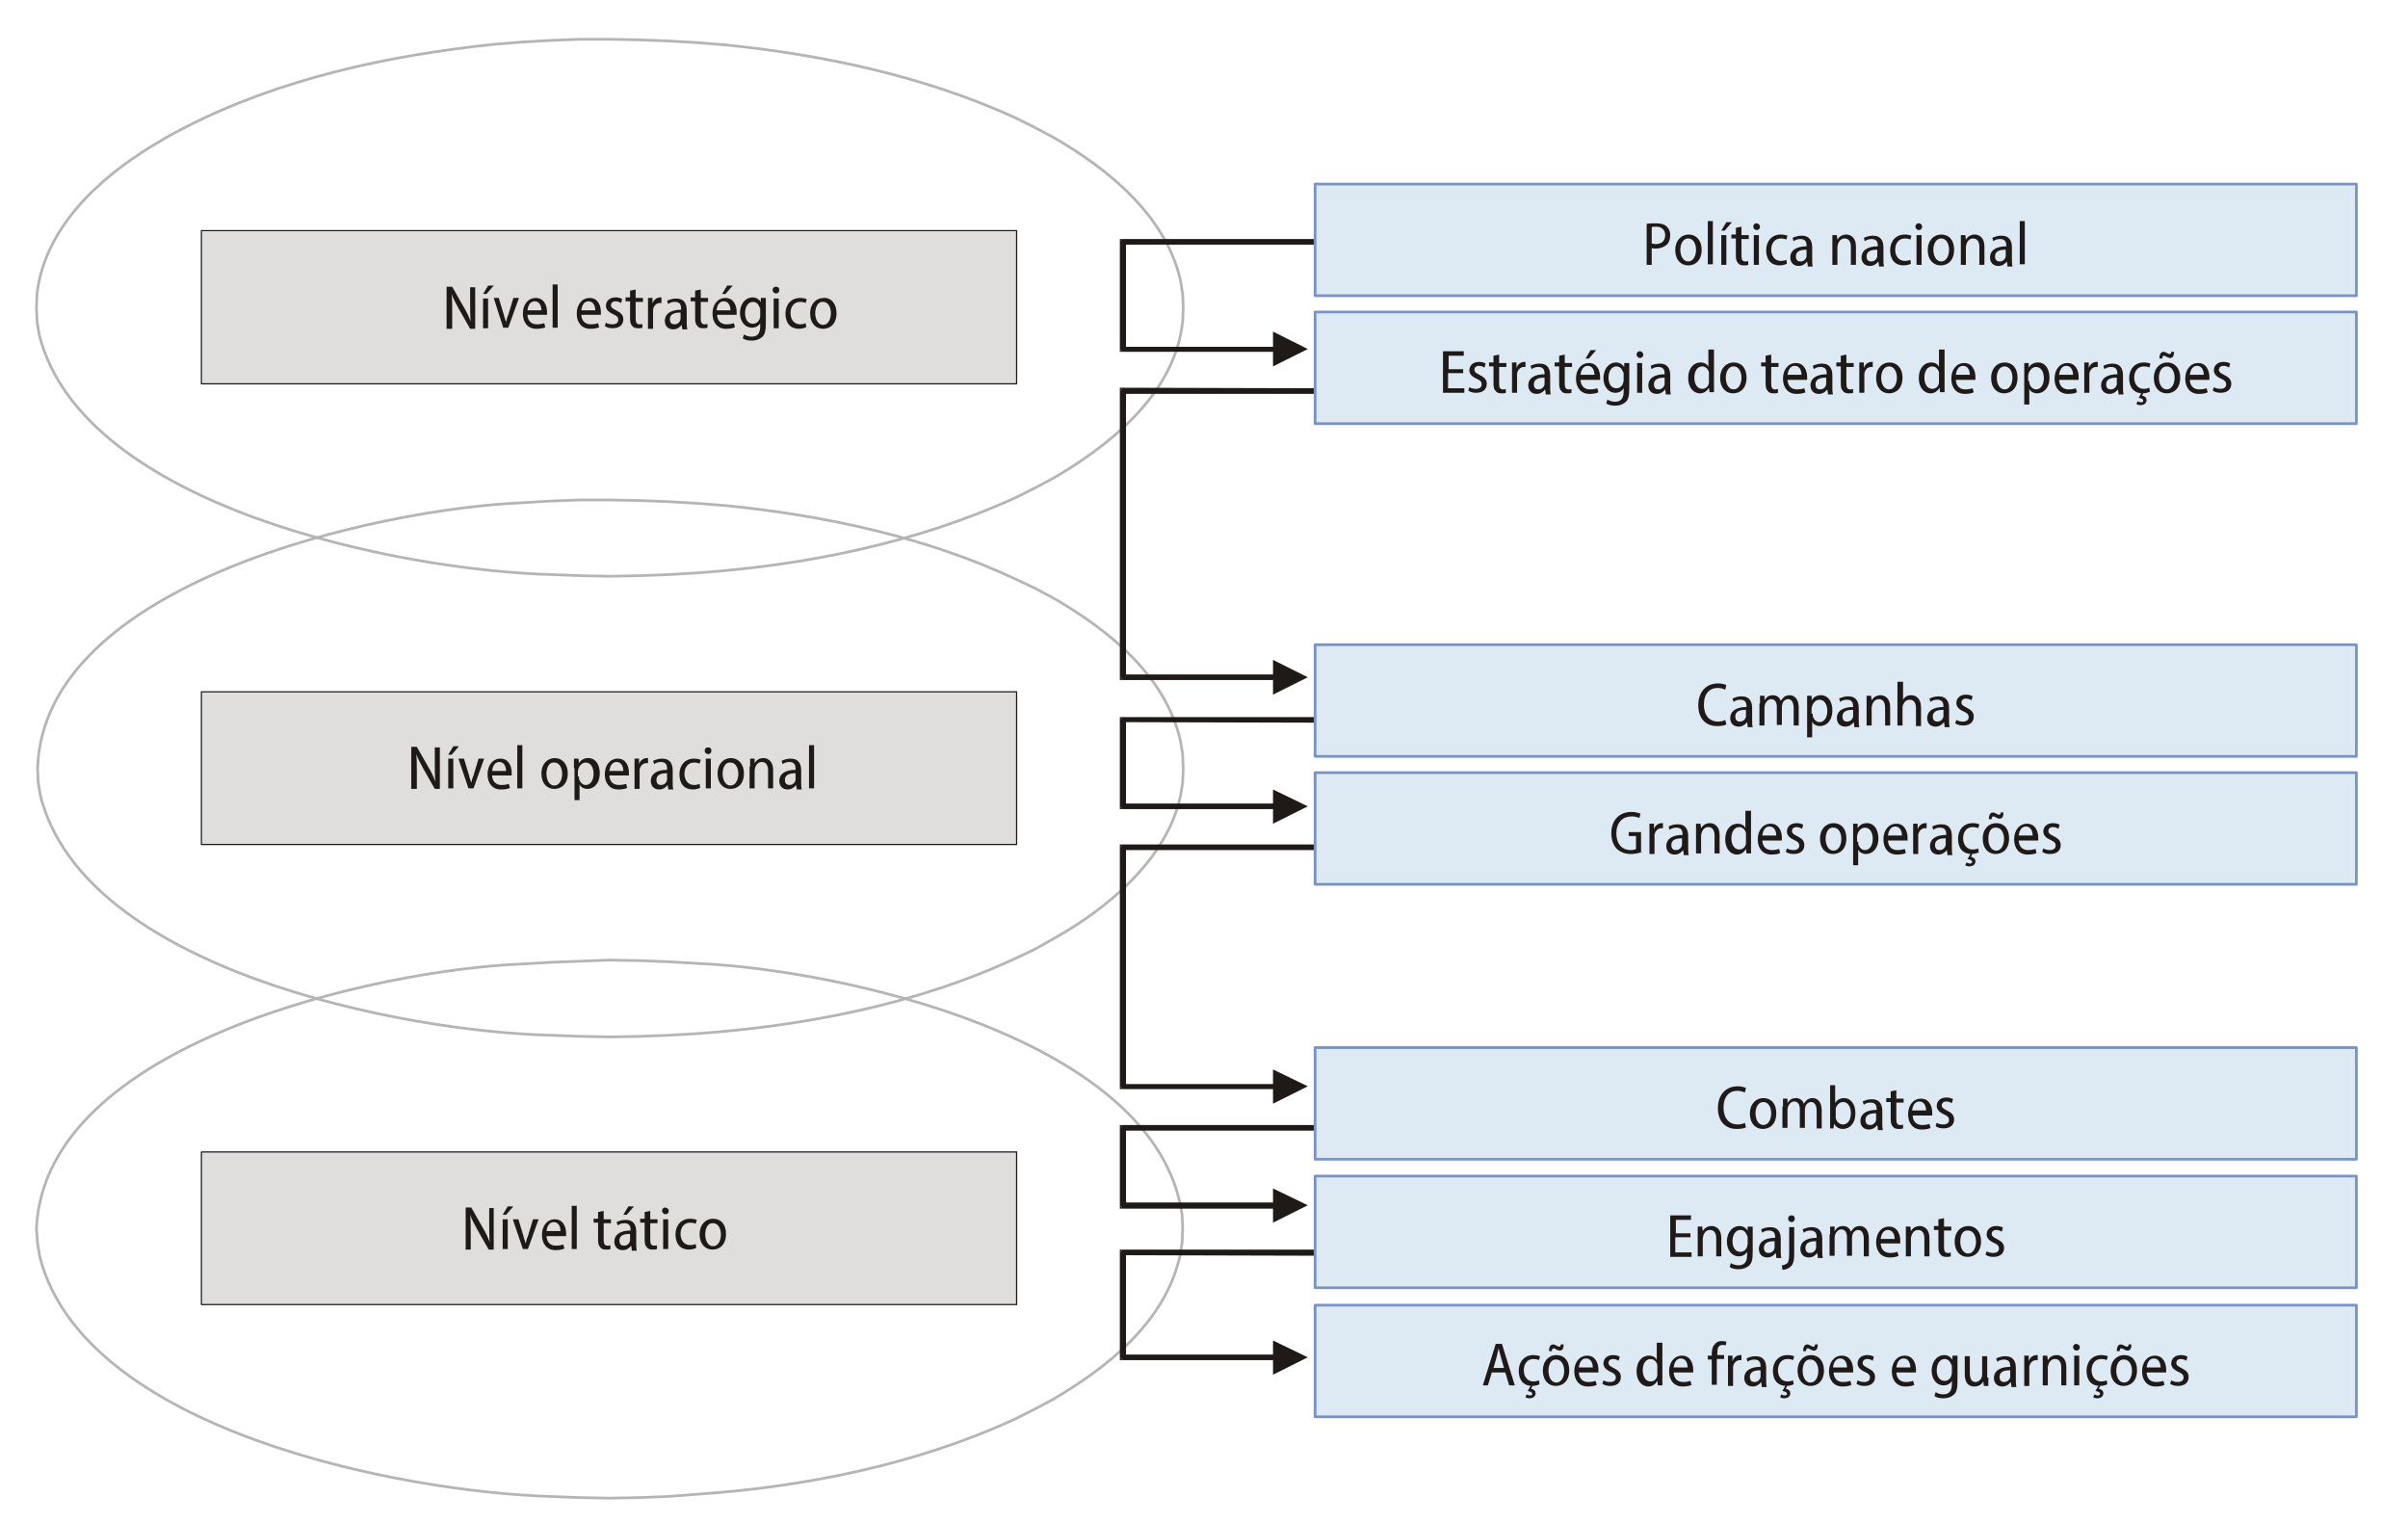 <?xml version="1.0" encoding="utf-8"?>
<!-- Generator: Adobe Illustrator 26.2.1, SVG Export Plug-In . SVG Version: 6.00 Build 0)  -->
<svg version="1.1" id="Layer_1" xmlns="http://www.w3.org/2000/svg" xmlns:xlink="http://www.w3.org/1999/xlink" x="0px" y="0px"
	 viewBox="0 0 429.2 271.5" style="enable-background:new 0 0 429.2 271.5;" xml:space="preserve">
<style type="text/css">
	.st0{fill:none;stroke:#B6B5B4;stroke-width:0.485;stroke-linecap:round;stroke-linejoin:round;stroke-miterlimit:10;}
	.st1{fill-rule:evenodd;clip-rule:evenodd;fill:#1F1A17;}
	.st2{fill:#1F1A17;}
	.st3{fill:#DFDEDD;}
	.st4{fill:none;stroke:#1F1A17;stroke-width:0.216;stroke-linecap:round;stroke-linejoin:round;stroke-miterlimit:10;}
	.st5{fill:#DDE9F3;}
	.st6{fill:none;stroke:#7994C2;stroke-width:0.485;stroke-linecap:round;stroke-linejoin:round;stroke-miterlimit:10;}
</style>
<path class="st0" d="M108.6,7l5.3,0.1l5.2,0.2l5.2,0.3l5,0.4c17.6,1.8,35.5,5.6,51.7,13l3.4,1.7l3.2,1.7
	c9.8,5.6,20.1,13.9,22.8,25.5l0.4,2.5l0.1,2.5l-0.1,2.5l-0.4,2.4c-2.5,11.5-13.1,19.9-22.8,25.5l-3.2,1.7l-3.4,1.7
	c-17.8,8.1-37.2,12-56.6,13.4l-5.2,0.3l-5.2,0.2l-5.3,0.1l-5.2-0.1l-5.2-0.2C71.7,101.7,14.8,90.5,7,59.7l-0.4-2.4l-0.1-2.5l0.1-2.5
	C8,40.7,17.4,32,26.8,26.2l3-1.8l3.2-1.7C50,14,69.1,9.9,88,7.9l5-0.4l5.1-0.3l5.2-0.2L108.6,7z"/>
<path class="st0" d="M108.6,89.1l5.3,0.1l5.2,0.2l5.2,0.3l5,0.4c17.3,1.7,35.8,5.6,51.7,13.1l3.4,1.6l3.2,1.7
	c9.9,5.7,20.1,13.8,22.8,25.5l0.4,2.5l0.1,2.5l-0.1,2.5l-0.4,2.4c-2.5,11.4-13.1,20.1-22.8,25.5l-3.2,1.8l-3.4,1.6
	c-17.6,8.2-37.4,12-56.6,13.4l-5.2,0.3l-5.2,0.2l-5.3,0.1l-5.2-0.1l-5.2-0.2c-26.5-0.6-83.3-11.7-91.1-42.7l-0.4-2.4l-0.1-2.5
	C7.8,103.7,67.6,90.7,93,89.6l5.1-0.3l5.2-0.2L108.6,89.1z"/>
<path class="st0" d="M108.6,171.1l5.3,0.1l5.2,0.2l5.2,0.3c25.4,1.1,81.9,13.3,86.4,44.8l0.1,2.5l-0.1,2.5l-0.4,2.4
	c-2.7,11.8-12.9,19.8-22.8,25.6l-3.2,1.7l-3.4,1.7c-17.5,8.1-37.5,12.1-56.6,13.4l-5.2,0.4l-5.2,0.2l-5.3,0.1l-5.2-0.1l-5.2-0.2
	c-26.6-0.8-83.2-11.7-91.1-42.7l-0.4-2.4L6.5,219c1.4-33.2,61.1-46.2,86.6-47.2l5.1-0.3l5.2-0.2L108.6,171.1z"/>
<polyline class="st1" points="233.1,62.2 226.9,65.3 226.9,59.1 233.1,62.2 "/>
<polyline class="st2" points="199.6,62.2 200.1,62.7 227.2,62.7 227.2,61.8 200.1,61.8 199.6,62.2 "/>
<polyline class="st2" points="200.1,62.7 199.6,62.7 199.6,62.2 200.1,62.7 "/>
<polyline class="st2" points="200.1,42.6 199.6,43 199.6,62.2 200.7,62.2 200.7,43 200.1,42.6 "/>
<polyline class="st2" points="199.6,43 199.6,42.6 200.1,42.6 199.6,43 "/>
<rect x="200.1" y="42.6" class="st2" width="36.9" height="1"/>
<polyline class="st1" points="233.1,120.7 226.9,123.8 226.9,117.6 233.1,120.7 "/>
<polyline class="st2" points="199.6,120.7 200.1,121.2 227.2,121.2 227.2,120.2 200.1,120.2 199.6,120.7 "/>
<polyline class="st2" points="200.1,121.2 199.6,121.2 199.6,120.7 200.1,121.2 "/>
<polyline class="st2" points="200.1,69.1 199.6,69.7 199.6,120.7 200.7,120.7 200.7,69.7 200.1,69.1 "/>
<polyline class="st2" points="199.6,69.7 199.6,69.1 200.1,69.1 199.6,69.7 "/>
<polyline class="st2" points="237,69.2 200.1,69.1 200.1,70.2 237,70.2 "/>
<polyline class="st1" points="233.1,143.7 226.9,146.8 226.9,140.7 233.1,143.7 "/>
<polyline class="st2" points="199.6,143.7 200.1,144.2 227.2,144.2 227.2,143.2 200.1,143.2 199.6,143.7 "/>
<polyline class="st2" points="200.1,144.2 199.6,144.2 199.6,143.7 200.1,144.2 "/>
<polyline class="st2" points="200.1,127.8 199.6,128.2 199.6,143.7 200.7,143.7 200.7,128.2 200.1,127.8 "/>
<polyline class="st2" points="199.6,128.2 199.6,127.8 200.1,127.8 199.6,128.2 "/>
<polyline class="st2" points="237,127.8 200.1,127.8 200.1,128.7 237,128.8 "/>
<polyline class="st1" points="233.1,193.6 226.9,196.7 226.9,190.6 233.1,193.6 "/>
<polyline class="st2" points="199.6,193.6 200.1,194.1 227.2,194.1 227.2,193.2 200.1,193.2 199.6,193.6 "/>
<polyline class="st2" points="200.1,194.1 199.6,194.1 199.6,193.6 200.1,194.1 "/>
<polyline class="st2" points="200.1,150.5 199.6,151 199.6,193.6 200.7,193.6 200.7,151 200.1,150.5 "/>
<polyline class="st2" points="199.6,151 199.6,150.5 200.1,150.5 199.6,151 "/>
<rect x="200.1" y="150.5" class="st2" width="36.9" height="1"/>
<polyline class="st1" points="233.1,241.9 226.9,245 226.9,238.9 233.1,241.9 "/>
<polyline class="st2" points="199.6,241.9 200.1,242.4 227.2,242.4 227.2,241.4 200.1,241.4 199.6,241.9 "/>
<polyline class="st2" points="200.1,242.4 199.6,242.4 199.6,241.9 200.1,242.4 "/>
<polyline class="st2" points="200.1,222.7 199.6,223.2 199.6,241.9 200.7,241.9 200.7,223.2 200.1,222.7 "/>
<polyline class="st2" points="199.6,223.2 199.6,222.7 200.1,222.7 199.6,223.2 "/>
<polyline class="st2" points="237,222.7 200.1,222.7 200.1,223.7 237,223.8 "/>
<polyline class="st1" points="233.1,214.8 226.9,217.9 226.9,211.8 233.1,214.8 "/>
<polyline class="st2" points="199.6,214.8 200.1,215.4 227.2,215.4 227.2,214.3 200.1,214.3 199.6,214.8 "/>
<polyline class="st2" points="200.1,215.4 199.6,215.4 199.6,214.8 200.1,215.4 "/>
<polyline class="st2" points="200.1,200.5 199.6,201 199.6,214.8 200.7,214.8 200.7,201 200.1,200.5 "/>
<polyline class="st2" points="199.6,201 199.6,200.5 200.1,200.5 199.6,201 "/>
<rect x="200.1" y="200.5" class="st2" width="36.9" height="1"/>
<rect x="35.9" y="41.1" class="st3" width="145.3" height="27.3"/>
<rect x="35.9" y="41.1" class="st4" width="145.3" height="27.3"/>
<rect x="35.9" y="123.3" class="st3" width="145.3" height="27.2"/>
<rect x="35.9" y="123.3" class="st4" width="145.3" height="27.2"/>
<rect x="35.9" y="205.3" class="st3" width="145.3" height="27.2"/>
<rect x="35.9" y="205.3" class="st4" width="145.3" height="27.2"/>
<rect x="234.4" y="32.8" class="st5" width="185.6" height="19.9"/>
<rect x="234.4" y="32.8" class="st6" width="185.6" height="19.9"/>
<rect x="234.4" y="114.9" class="st5" width="185.6" height="19.9"/>
<rect x="234.4" y="114.9" class="st6" width="185.6" height="19.9"/>
<rect x="234.4" y="186.7" class="st5" width="185.6" height="19.9"/>
<rect x="234.4" y="186.7" class="st6" width="185.6" height="19.9"/>
<rect x="234.4" y="55.6" class="st5" width="185.6" height="19.9"/>
<rect x="234.4" y="55.6" class="st6" width="185.6" height="19.9"/>
<rect x="234.4" y="137.7" class="st5" width="185.6" height="19.9"/>
<rect x="234.4" y="137.7" class="st6" width="185.6" height="19.9"/>
<rect x="234.4" y="209.6" class="st5" width="185.6" height="19.9"/>
<rect x="234.4" y="209.6" class="st6" width="185.6" height="19.9"/>
<rect x="234.4" y="232.6" class="st5" width="185.6" height="19.9"/>
<rect x="234.4" y="232.6" class="st6" width="185.6" height="19.9"/>
<g>
	<path class="st2" d="M79.6,58.5v-7.4h1l2.1,3.7c0.5,0.8,0.9,1.7,1.2,2.5l0,0c-0.1-1-0.1-2-0.1-3.1v-3h0.9v7.4h-0.9l-2.1-3.7
		c-0.4-0.8-0.9-1.6-1.2-2.5l0,0c0.1,1,0.1,1.9,0.1,3.2v3H79.6z"/>
	<path class="st2" d="M88,50.9l-1.3,1.5h-0.6l0.9-1.5H88z M86.1,58.5v-5.3h0.9v5.3H86.1z"/>
	<path class="st2" d="M88.9,53.1l0.9,3c0.1,0.5,0.3,0.9,0.4,1.3h0c0.1-0.4,0.2-0.9,0.4-1.3l0.9-3h1l-1.9,5.3h-0.9L88,53.1H88.9z"/>
	<path class="st2" d="M94,55.9c0,1.4,0.8,1.9,1.7,1.9c0.6,0,1-0.1,1.3-0.2l0.2,0.7c-0.3,0.2-0.9,0.3-1.6,0.3c-1.5,0-2.4-1.1-2.4-2.7
		c0-1.6,0.9-2.8,2.3-2.8c1.5,0,2,1.4,2,2.5c0,0.2,0,0.3,0,0.5H94z M96.5,55.3c0-0.7-0.3-1.6-1.2-1.6c-0.9,0-1.2,0.9-1.3,1.6H96.5z"
		/>
	<path class="st2" d="M98.5,50.7h0.9v7.7h-0.9V50.7z"/>
	<path class="st2" d="M103.6,55.9c0,1.4,0.8,1.9,1.7,1.9c0.6,0,1-0.1,1.3-0.2l0.2,0.7c-0.3,0.2-0.9,0.3-1.6,0.3
		c-1.5,0-2.4-1.1-2.4-2.7c0-1.6,0.9-2.8,2.3-2.8c1.5,0,2,1.4,2,2.5c0,0.2,0,0.3,0,0.5H103.6z M106.1,55.3c0-0.7-0.3-1.6-1.2-1.6
		c-0.9,0-1.2,0.9-1.3,1.6H106.1z"/>
	<path class="st2" d="M108,57.5c0.3,0.2,0.7,0.3,1.2,0.3c0.6,0,1-0.3,1-0.8c0-0.4-0.2-0.7-0.9-1c-0.9-0.4-1.3-0.9-1.3-1.5
		c0-0.9,0.7-1.5,1.7-1.5c0.5,0,0.9,0.1,1.2,0.3l-0.2,0.7c-0.2-0.1-0.5-0.3-1-0.3c-0.5,0-0.8,0.3-0.8,0.7c0,0.4,0.3,0.6,0.9,0.9
		c0.8,0.4,1.3,0.8,1.3,1.6c0,1-0.7,1.6-1.9,1.6c-0.5,0-1-0.1-1.4-0.4L108,57.5z"/>
	<path class="st2" d="M113.3,51.6v1.5h1.3v0.7h-1.3v3c0,0.7,0.2,1,0.7,1c0.2,0,0.4,0,0.5-0.1l0,0.7c-0.2,0.1-0.4,0.1-0.8,0.1
		c-0.4,0-0.8-0.1-1-0.4c-0.3-0.3-0.4-0.7-0.4-1.4v-3h-0.8v-0.7h0.8v-1.2L113.3,51.6z"/>
	<path class="st2" d="M115.5,54.7c0-0.6,0-1.1,0-1.6h0.8l0,1h0c0.2-0.7,0.8-1.1,1.4-1.1c0.1,0,0.2,0,0.2,0V54c-0.1,0-0.2,0-0.3,0
		c-0.6,0-1.1,0.5-1.2,1.2c0,0.1,0,0.3,0,0.5v2.9h-0.9V54.7z"/>
	<path class="st2" d="M121.6,58.5l-0.1-0.6h0c-0.3,0.4-0.8,0.8-1.5,0.8c-1,0-1.5-0.7-1.5-1.5c0-1.3,1.1-2,2.9-2V55
		c0-0.5-0.1-1.2-1.1-1.2c-0.4,0-0.9,0.1-1.2,0.4l-0.2-0.6c0.4-0.2,1-0.4,1.6-0.4c1.5,0,1.9,1,1.9,2.1v2.1c0,0.4,0,0.9,0.1,1.3H121.6
		z M121.4,55.7c-0.9,0-2,0.1-2,1.2c0,0.7,0.4,0.9,0.8,0.9c0.6,0,1-0.4,1.1-0.9c0-0.1,0-0.2,0-0.3V55.7z"/>
	<path class="st2" d="M124.9,51.6v1.5h1.3v0.7h-1.3v3c0,0.7,0.2,1,0.7,1c0.2,0,0.4,0,0.5-0.1l0,0.7c-0.2,0.1-0.4,0.1-0.8,0.1
		c-0.4,0-0.8-0.1-1-0.4c-0.3-0.3-0.4-0.7-0.4-1.4v-3h-0.8v-0.7h0.8v-1.2L124.9,51.6z"/>
	<path class="st2" d="M127.8,55.9c0,1.4,0.8,1.9,1.7,1.9c0.6,0,1-0.1,1.3-0.2l0.2,0.7c-0.3,0.2-0.9,0.3-1.6,0.3
		c-1.5,0-2.4-1.1-2.4-2.7c0-1.6,0.9-2.8,2.3-2.8c1.5,0,2,1.4,2,2.5c0,0.2,0,0.3,0,0.5H127.8z M130.2,55.3c0-0.7-0.3-1.6-1.2-1.6
		c-0.9,0-1.2,0.9-1.3,1.6H130.2z M130.6,50.9l-1.3,1.5h-0.6l0.9-1.5H130.6z"/>
	<path class="st2" d="M136.5,53.1c0,0.4,0,0.8,0,1.5v3.1c0,1.3-0.2,2-0.7,2.4c-0.5,0.4-1.1,0.6-1.8,0.6c-0.6,0-1.2-0.1-1.6-0.4
		l0.2-0.7c0.3,0.2,0.8,0.4,1.4,0.4c0.9,0,1.5-0.5,1.5-1.8v-0.6h0c-0.3,0.5-0.8,0.8-1.5,0.8c-1.2,0-2.1-1.1-2.1-2.6
		c0-1.8,1.1-2.8,2.2-2.8c0.8,0,1.2,0.4,1.5,0.8h0l0-0.7H136.5z M135.5,55.2c0-0.2,0-0.3-0.1-0.4c-0.2-0.5-0.5-1-1.2-1
		c-0.8,0-1.4,0.8-1.4,2c0,1.1,0.5,1.9,1.4,1.9c0.5,0,1-0.3,1.2-0.9c0.1-0.2,0.1-0.3,0.1-0.5V55.2z"/>
	<path class="st2" d="M138.9,51.7c0,0.3-0.2,0.6-0.6,0.6c-0.3,0-0.6-0.3-0.6-0.6c0-0.3,0.2-0.6,0.6-0.6
		C138.7,51.1,138.9,51.3,138.9,51.7z M137.9,58.5v-5.3h0.9v5.3H137.9z"/>
	<path class="st2" d="M143.7,58.3c-0.2,0.1-0.7,0.3-1.3,0.3c-1.5,0-2.4-1-2.4-2.7c0-1.6,1-2.8,2.6-2.8c0.5,0,0.9,0.1,1.2,0.2
		l-0.2,0.7c-0.2-0.1-0.5-0.2-1-0.2c-1.1,0-1.7,0.9-1.7,2c0,1.2,0.7,2,1.7,2c0.4,0,0.8-0.1,1-0.2L143.7,58.3z"/>
	<path class="st2" d="M149.1,55.8c0,2-1.2,2.8-2.4,2.8c-1.3,0-2.3-1-2.3-2.7c0-1.8,1.1-2.8,2.4-2.8C148.1,53,149.1,54.1,149.1,55.8z
		 M145.3,55.8c0,1.1,0.5,2.1,1.4,2.1c0.9,0,1.4-1,1.4-2.1c0-0.9-0.4-2-1.4-2C145.7,53.7,145.3,54.9,145.3,55.8z"/>
</g>
<g>
	<path class="st2" d="M73.3,140.5v-7.4h1l2.1,3.7c0.5,0.8,0.9,1.7,1.2,2.5l0,0c-0.1-1-0.1-2-0.1-3.1v-3h0.9v7.4h-0.9l-2.1-3.7
		c-0.4-0.8-0.9-1.6-1.2-2.5l0,0c0.1,1,0.1,1.9,0.1,3.2v3H73.3z"/>
	<path class="st2" d="M81.8,133l-1.3,1.5h-0.6l0.9-1.5H81.8z M79.9,140.5v-5.3h0.9v5.3H79.9z"/>
	<path class="st2" d="M82.7,135.2l0.9,3c0.1,0.5,0.3,0.9,0.4,1.3h0c0.1-0.4,0.2-0.9,0.4-1.3l0.9-3h1l-1.9,5.3h-0.9l-1.8-5.3H82.7z"
		/>
	<path class="st2" d="M87.7,138c0,1.4,0.8,1.9,1.7,1.9c0.6,0,1-0.1,1.3-0.2l0.2,0.7c-0.3,0.2-0.9,0.3-1.6,0.3
		c-1.5,0-2.4-1.1-2.4-2.7c0-1.6,0.9-2.8,2.3-2.8c1.5,0,2,1.4,2,2.5c0,0.2,0,0.3,0,0.5H87.7z M90.2,137.4c0-0.7-0.3-1.6-1.2-1.6
		c-0.9,0-1.2,0.9-1.3,1.6H90.2z"/>
	<path class="st2" d="M92.2,132.8h0.9v7.7h-0.9V132.8z"/>
	<path class="st2" d="M101.2,137.8c0,2-1.2,2.8-2.4,2.8c-1.3,0-2.3-1-2.3-2.7c0-1.8,1.1-2.8,2.4-2.8
		C100.2,135.1,101.2,136.2,101.2,137.8z M97.4,137.9c0,1.1,0.5,2.1,1.4,2.1c0.9,0,1.4-1,1.4-2.1c0-0.9-0.4-2-1.4-2
		C97.8,135.8,97.4,136.9,97.4,137.9z"/>
	<path class="st2" d="M102.3,136.9c0-0.7,0-1.2,0-1.7h0.8l0.1,0.8h0c0.4-0.6,0.9-0.9,1.7-0.9c1.2,0,2,1.1,2,2.7
		c0,1.9-1.1,2.8-2.2,2.8c-0.6,0-1.2-0.3-1.4-0.8h0v2.8h-0.9V136.9z M103.2,138.4c0,0.1,0,0.3,0,0.4c0.2,0.7,0.7,1.1,1.2,1.1
		c0.9,0,1.4-0.9,1.4-2c0-1.1-0.5-2-1.4-2c-0.6,0-1.1,0.5-1.3,1.1c0,0.1-0.1,0.3-0.1,0.4V138.4z"/>
	<path class="st2" d="M108.6,138c0,1.4,0.8,1.9,1.7,1.9c0.6,0,1-0.1,1.3-0.2l0.2,0.7c-0.3,0.2-0.9,0.3-1.6,0.3
		c-1.5,0-2.4-1.1-2.4-2.7c0-1.6,0.9-2.8,2.3-2.8c1.5,0,2,1.4,2,2.5c0,0.2,0,0.3,0,0.5H108.6z M111.1,137.4c0-0.7-0.3-1.6-1.2-1.6
		c-0.9,0-1.2,0.9-1.3,1.6H111.1z"/>
	<path class="st2" d="M113.1,136.8c0-0.6,0-1.1,0-1.6h0.8l0,1h0c0.2-0.7,0.8-1.1,1.4-1.1c0.1,0,0.2,0,0.2,0v0.9c-0.1,0-0.2,0-0.3,0
		c-0.6,0-1.1,0.5-1.2,1.2c0,0.1,0,0.3,0,0.5v2.9h-0.9V136.8z"/>
	<path class="st2" d="M119.1,140.5l-0.1-0.6h0c-0.3,0.4-0.8,0.8-1.5,0.8c-1,0-1.5-0.7-1.5-1.5c0-1.3,1.1-2,2.9-2V137
		c0-0.5-0.1-1.2-1.1-1.2c-0.4,0-0.9,0.1-1.2,0.4l-0.2-0.6c0.4-0.2,1-0.4,1.6-0.4c1.5,0,1.9,1,1.9,2.1v2.1c0,0.4,0,0.9,0.1,1.3H119.1
		z M119,137.8c-0.9,0-2,0.1-2,1.2c0,0.7,0.4,0.9,0.8,0.9c0.6,0,1-0.4,1.1-0.9c0-0.1,0-0.2,0-0.3V137.8z"/>
	<path class="st2" d="M124.8,140.4c-0.2,0.1-0.7,0.3-1.3,0.3c-1.5,0-2.4-1-2.4-2.7c0-1.6,1-2.8,2.6-2.8c0.5,0,0.9,0.1,1.2,0.2
		l-0.2,0.7c-0.2-0.1-0.5-0.2-1-0.2c-1.1,0-1.7,0.9-1.7,2c0,1.2,0.7,2,1.7,2c0.4,0,0.8-0.1,1-0.2L124.8,140.4z"/>
	<path class="st2" d="M126.8,133.8c0,0.3-0.2,0.6-0.6,0.6c-0.3,0-0.6-0.3-0.6-0.6c0-0.3,0.2-0.6,0.6-0.6
		C126.6,133.2,126.8,133.4,126.8,133.8z M125.8,140.5v-5.3h0.9v5.3H125.8z"/>
	<path class="st2" d="M132.6,137.8c0,2-1.2,2.8-2.4,2.8c-1.3,0-2.3-1-2.3-2.7c0-1.8,1.1-2.8,2.4-2.8
		C131.6,135.1,132.6,136.2,132.6,137.8z M128.8,137.9c0,1.1,0.5,2.1,1.4,2.1c0.9,0,1.4-1,1.4-2.1c0-0.9-0.4-2-1.4-2
		C129.2,135.8,128.8,136.9,128.8,137.9z"/>
	<path class="st2" d="M133.7,136.6c0-0.6,0-1,0-1.4h0.8l0,0.8h0c0.3-0.5,0.8-0.9,1.6-0.9c0.7,0,1.7,0.5,1.7,2.1v3.3h-0.9v-3.2
		c0-0.8-0.3-1.5-1.1-1.5c-0.6,0-1,0.4-1.2,1c0,0.1-0.1,0.3-0.1,0.5v3.2h-0.9V136.6z"/>
	<path class="st2" d="M142,140.5l-0.1-0.6h0c-0.3,0.4-0.8,0.8-1.5,0.8c-1,0-1.5-0.7-1.5-1.5c0-1.3,1.1-2,2.9-2V137
		c0-0.5-0.1-1.2-1.1-1.2c-0.4,0-0.9,0.1-1.2,0.4l-0.2-0.6c0.4-0.2,1-0.4,1.6-0.4c1.5,0,1.9,1,1.9,2.1v2.1c0,0.4,0,0.9,0.1,1.3H142z
		 M141.9,137.8c-0.9,0-2,0.1-2,1.2c0,0.7,0.4,0.9,0.8,0.9c0.6,0,1-0.4,1.1-0.9c0-0.1,0-0.2,0-0.3V137.8z"/>
	<path class="st2" d="M144.2,132.8h0.9v7.7h-0.9V132.8z"/>
</g>
<g>
	<path class="st2" d="M83,222.6v-7.4h1l2.1,3.7c0.5,0.8,0.9,1.7,1.2,2.5l0,0c-0.1-1-0.1-2-0.1-3.1v-3H88v7.4h-0.9l-2.1-3.7
		c-0.4-0.8-0.9-1.6-1.2-2.5l0,0c0.1,1,0.1,1.9,0.1,3.2v3H83z"/>
	<path class="st2" d="M91.5,215l-1.3,1.5h-0.6l0.9-1.5H91.5z M89.6,222.6v-5.3h0.9v5.3H89.6z"/>
	<path class="st2" d="M92.4,217.3l0.9,3c0.1,0.5,0.3,0.9,0.4,1.3h0c0.1-0.4,0.2-0.9,0.4-1.3l0.9-3h1l-1.9,5.3h-0.9l-1.8-5.3H92.4z"
		/>
	<path class="st2" d="M97.4,220.1c0,1.4,0.8,1.9,1.7,1.9c0.6,0,1-0.1,1.3-0.2l0.2,0.7c-0.3,0.2-0.9,0.3-1.6,0.3
		c-1.5,0-2.4-1.1-2.4-2.7c0-1.6,0.9-2.8,2.3-2.8c1.5,0,2,1.4,2,2.5c0,0.2,0,0.3,0,0.5H97.4z M99.9,219.4c0-0.7-0.3-1.6-1.2-1.6
		c-0.9,0-1.2,0.9-1.3,1.6H99.9z"/>
	<path class="st2" d="M101.9,214.9h0.9v7.7h-0.9V214.9z"/>
	<path class="st2" d="M107.6,215.8v1.5h1.3v0.7h-1.3v3c0,0.7,0.2,1,0.7,1c0.2,0,0.4,0,0.5-0.1l0,0.7c-0.2,0.1-0.4,0.1-0.8,0.1
		c-0.4,0-0.8-0.1-1-0.4c-0.3-0.3-0.4-0.7-0.4-1.4v-3h-0.8v-0.7h0.8v-1.2L107.6,215.8z"/>
	<path class="st2" d="M112.6,222.6l-0.1-0.6h0c-0.3,0.4-0.8,0.8-1.5,0.8c-1,0-1.5-0.7-1.5-1.5c0-1.3,1.1-2,2.9-2v-0.1
		c0-0.5-0.1-1.2-1.1-1.2c-0.4,0-0.9,0.1-1.2,0.4l-0.2-0.6c0.4-0.2,1-0.4,1.6-0.4c1.5,0,1.9,1,1.9,2.1v2.1c0,0.4,0,0.9,0.1,1.3H112.6
		z M112.4,219.9c-0.9,0-2,0.1-2,1.2c0,0.7,0.4,0.9,0.8,0.9c0.6,0,1-0.4,1.1-0.9c0-0.1,0-0.2,0-0.3V219.9z M113,215l-1.3,1.5h-0.6
		l0.9-1.5H113z"/>
	<path class="st2" d="M115.9,215.8v1.5h1.3v0.7h-1.3v3c0,0.7,0.2,1,0.7,1c0.2,0,0.4,0,0.5-0.1l0,0.7c-0.2,0.1-0.4,0.1-0.8,0.1
		c-0.4,0-0.8-0.1-1-0.4c-0.3-0.3-0.4-0.7-0.4-1.4v-3h-0.8v-0.7h0.8v-1.2L115.9,215.8z"/>
	<path class="st2" d="M119.2,215.8c0,0.3-0.2,0.6-0.6,0.6c-0.3,0-0.6-0.3-0.6-0.6c0-0.3,0.2-0.6,0.6-0.6
		C119,215.3,119.2,215.5,119.2,215.8z M118.2,222.6v-5.3h0.9v5.3H118.2z"/>
	<path class="st2" d="M124.1,222.4c-0.2,0.1-0.7,0.3-1.3,0.3c-1.5,0-2.4-1-2.4-2.7c0-1.6,1-2.8,2.6-2.8c0.5,0,0.9,0.1,1.2,0.2
		l-0.2,0.7c-0.2-0.1-0.5-0.2-1-0.2c-1.1,0-1.7,0.9-1.7,2c0,1.2,0.7,2,1.7,2c0.4,0,0.8-0.1,1-0.2L124.1,222.4z"/>
	<path class="st2" d="M129.4,219.9c0,2-1.2,2.8-2.4,2.8c-1.3,0-2.3-1-2.3-2.7c0-1.8,1.1-2.8,2.4-2.8
		C128.5,217.2,129.4,218.2,129.4,219.9z M125.7,220c0,1.1,0.5,2.1,1.4,2.1c0.9,0,1.4-1,1.4-2.1c0-0.9-0.4-2-1.4-2
		C126.1,217.9,125.7,219,125.7,220z"/>
</g>
<g>
	<path class="st2" d="M293.5,39.9c0.4-0.1,1-0.1,1.7-0.1c0.9,0,1.5,0.2,1.9,0.6c0.4,0.4,0.6,0.9,0.6,1.5c0,0.7-0.2,1.2-0.5,1.6
		c-0.5,0.5-1.3,0.8-2.1,0.8c-0.2,0-0.5,0-0.7-0.1v3h-0.9V39.9z M294.4,43.4c0.2,0,0.4,0.1,0.7,0.1c1.1,0,1.7-0.6,1.7-1.6
		c0-0.9-0.6-1.5-1.6-1.5c-0.4,0-0.6,0-0.8,0.1V43.4z"/>
	<path class="st2" d="M303.3,44.5c0,2-1.2,2.8-2.4,2.8c-1.3,0-2.3-1-2.3-2.7c0-1.8,1.1-2.8,2.4-2.8
		C302.3,41.8,303.3,42.8,303.3,44.5z M299.5,44.5c0,1.1,0.5,2.1,1.4,2.1c0.9,0,1.4-1,1.4-2.1c0-0.9-0.4-2-1.4-2
		C299.9,42.5,299.5,43.6,299.5,44.5z"/>
	<path class="st2" d="M304.4,39.4h0.9v7.7h-0.9V39.4z"/>
	<path class="st2" d="M308.7,39.6l-1.3,1.5h-0.6l0.9-1.5H308.7z M306.8,47.2v-5.3h0.9v5.3H306.8z"/>
	<path class="st2" d="M310.4,40.4v1.5h1.3v0.7h-1.3v3c0,0.7,0.2,1,0.7,1c0.2,0,0.4,0,0.5-0.1l0,0.7c-0.2,0.1-0.4,0.1-0.8,0.1
		c-0.4,0-0.8-0.1-1-0.4c-0.3-0.3-0.4-0.7-0.4-1.4v-3h-0.8v-0.7h0.8v-1.2L310.4,40.4z"/>
	<path class="st2" d="M313.7,40.4c0,0.3-0.2,0.6-0.6,0.6c-0.3,0-0.6-0.3-0.6-0.6c0-0.3,0.2-0.6,0.6-0.6
		C313.4,39.8,313.7,40.1,313.7,40.4z M312.6,47.2v-5.3h0.9v5.3H312.6z"/>
	<path class="st2" d="M318.5,47c-0.2,0.1-0.7,0.3-1.3,0.3c-1.5,0-2.4-1-2.4-2.7c0-1.6,1-2.8,2.6-2.8c0.5,0,0.9,0.1,1.2,0.2l-0.2,0.7
		c-0.2-0.1-0.5-0.2-1-0.2c-1.1,0-1.7,0.9-1.7,2c0,1.2,0.7,2,1.7,2c0.4,0,0.8-0.1,1-0.2L318.5,47z"/>
	<path class="st2" d="M322.2,47.2l-0.1-0.6h0c-0.3,0.4-0.8,0.8-1.5,0.8c-1,0-1.5-0.7-1.5-1.5c0-1.3,1.1-2,2.9-2v-0.1
		c0-0.5-0.1-1.2-1.1-1.2c-0.4,0-0.9,0.1-1.2,0.4l-0.2-0.6c0.4-0.2,1-0.4,1.6-0.4c1.5,0,1.9,1,1.9,2.1v2.1c0,0.4,0,0.9,0.1,1.3H322.2
		z M322.1,44.5c-0.9,0-2,0.1-2,1.2c0,0.7,0.4,0.9,0.8,0.9c0.6,0,1-0.4,1.1-0.9c0-0.1,0-0.2,0-0.3V44.5z"/>
	<path class="st2" d="M326.6,43.3c0-0.6,0-1,0-1.4h0.8l0.1,0.8h0c0.3-0.5,0.8-0.9,1.6-0.9c0.7,0,1.7,0.5,1.7,2.1v3.3h-0.9V44
		c0-0.8-0.3-1.5-1.1-1.5c-0.6,0-1,0.4-1.2,1c0,0.1-0.1,0.3-0.1,0.5v3.2h-0.9V43.3z"/>
	<path class="st2" d="M334.9,47.2l-0.1-0.6h0c-0.3,0.4-0.8,0.8-1.5,0.8c-1,0-1.5-0.7-1.5-1.5c0-1.3,1.1-2,2.9-2v-0.1
		c0-0.5-0.1-1.2-1.1-1.2c-0.4,0-0.9,0.1-1.2,0.4l-0.2-0.6c0.4-0.2,1-0.4,1.6-0.4c1.5,0,1.9,1,1.9,2.1v2.1c0,0.4,0,0.9,0.1,1.3H334.9
		z M334.7,44.5c-0.9,0-2,0.1-2,1.2c0,0.7,0.4,0.9,0.8,0.9c0.6,0,1-0.4,1.1-0.9c0-0.1,0-0.2,0-0.3V44.5z"/>
	<path class="st2" d="M340.6,47c-0.2,0.1-0.7,0.3-1.3,0.3c-1.5,0-2.4-1-2.4-2.7c0-1.6,1-2.8,2.6-2.8c0.5,0,0.9,0.1,1.2,0.2l-0.2,0.7
		c-0.2-0.1-0.5-0.2-1-0.2c-1.1,0-1.7,0.9-1.7,2c0,1.2,0.7,2,1.7,2c0.4,0,0.8-0.1,1-0.2L340.6,47z"/>
	<path class="st2" d="M342.6,40.4c0,0.3-0.2,0.6-0.6,0.6c-0.3,0-0.6-0.3-0.6-0.6c0-0.3,0.2-0.6,0.6-0.6
		C342.4,39.8,342.6,40.1,342.6,40.4z M341.6,47.2v-5.3h0.9v5.3H341.6z"/>
	<path class="st2" d="M348.3,44.5c0,2-1.2,2.8-2.4,2.8c-1.3,0-2.3-1-2.3-2.7c0-1.8,1.1-2.8,2.4-2.8
		C347.4,41.8,348.3,42.8,348.3,44.5z M344.6,44.5c0,1.1,0.5,2.1,1.4,2.1c0.9,0,1.4-1,1.4-2.1c0-0.9-0.4-2-1.4-2
		C345,42.5,344.6,43.6,344.6,44.5z"/>
	<path class="st2" d="M349.5,43.3c0-0.6,0-1,0-1.4h0.8l0.1,0.8h0c0.3-0.5,0.8-0.9,1.6-0.9c0.7,0,1.7,0.5,1.7,2.1v3.3h-0.9V44
		c0-0.8-0.3-1.5-1.1-1.5c-0.6,0-1,0.4-1.2,1c0,0.1-0.1,0.3-0.1,0.5v3.2h-0.9V43.3z"/>
	<path class="st2" d="M357.8,47.2l-0.1-0.6h0c-0.3,0.4-0.8,0.8-1.5,0.8c-1,0-1.5-0.7-1.5-1.5c0-1.3,1.1-2,2.9-2v-0.1
		c0-0.5-0.1-1.2-1.1-1.2c-0.4,0-0.9,0.1-1.2,0.4l-0.2-0.6c0.4-0.2,1-0.4,1.6-0.4c1.5,0,1.9,1,1.9,2.1v2.1c0,0.4,0,0.9,0.1,1.3H357.8
		z M357.6,44.5c-0.9,0-2,0.1-2,1.2c0,0.7,0.4,0.9,0.8,0.9c0.6,0,1-0.4,1.1-0.9c0-0.1,0-0.2,0-0.3V44.5z"/>
	<path class="st2" d="M360,39.4h0.9v7.7H360V39.4z"/>
</g>
<g>
	<path class="st2" d="M307.7,129.1c-0.3,0.2-0.9,0.3-1.7,0.3c-1.9,0-3.3-1.3-3.3-3.7c0-2.5,1.5-3.9,3.5-3.9c0.8,0,1.3,0.2,1.5,0.3
		l-0.2,0.8c-0.3-0.1-0.7-0.3-1.3-0.3c-1.5,0-2.5,1-2.5,3c0,1.9,1,3,2.5,3c0.5,0,1-0.1,1.3-0.3L307.7,129.1z"/>
	<path class="st2" d="M311.5,129.3l-0.1-0.6h0c-0.3,0.4-0.8,0.8-1.5,0.8c-1,0-1.5-0.7-1.5-1.5c0-1.3,1.1-2,2.9-2v-0.1
		c0-0.5-0.1-1.2-1.1-1.2c-0.4,0-0.9,0.1-1.2,0.4l-0.2-0.6c0.4-0.2,1-0.4,1.6-0.4c1.5,0,1.9,1,1.9,2.1v2.1c0,0.4,0,0.9,0.1,1.3H311.5
		z M311.3,126.5c-0.9,0-2,0.1-2,1.2c0,0.7,0.4,0.9,0.8,0.9c0.6,0,1-0.4,1.1-0.9c0-0.1,0-0.2,0-0.3V126.5z"/>
	<path class="st2" d="M313.7,125.4c0-0.6,0-1,0-1.4h0.8l0,0.8h0c0.3-0.5,0.7-0.9,1.5-0.9c0.7,0,1.2,0.4,1.4,1h0
		c0.2-0.3,0.4-0.5,0.6-0.7c0.3-0.2,0.6-0.3,1-0.3c0.7,0,1.6,0.5,1.6,2.2v3.2h-0.9v-3.1c0-0.9-0.3-1.6-1-1.6c-0.5,0-0.9,0.4-1,0.8
		c0,0.1-0.1,0.3-0.1,0.5v3.3h-0.9V126c0-0.8-0.3-1.4-1-1.4c-0.5,0-0.9,0.4-1.1,0.9c0,0.1-0.1,0.3-0.1,0.5v3.3h-0.9V125.4z"/>
	<path class="st2" d="M322.1,125.7c0-0.7,0-1.2,0-1.7h0.8l0,0.8h0c0.4-0.6,0.9-0.9,1.7-0.9c1.2,0,2,1.1,2,2.7c0,1.9-1.1,2.8-2.2,2.8
		c-0.6,0-1.2-0.3-1.4-0.8h0v2.8h-0.9V125.7z M323.1,127.2c0,0.1,0,0.3,0,0.4c0.2,0.7,0.7,1.1,1.2,1.1c0.9,0,1.4-0.9,1.4-2
		c0-1.1-0.5-2-1.4-2c-0.6,0-1.1,0.5-1.3,1.1c0,0.1-0.1,0.3-0.1,0.4V127.2z"/>
	<path class="st2" d="M330.5,129.3l-0.1-0.6h0c-0.3,0.4-0.8,0.8-1.5,0.8c-1,0-1.5-0.7-1.5-1.5c0-1.3,1.1-2,2.9-2v-0.1
		c0-0.5-0.1-1.2-1.1-1.2c-0.4,0-0.9,0.1-1.2,0.4l-0.2-0.6c0.4-0.2,1-0.4,1.6-0.4c1.5,0,1.9,1,1.9,2.1v2.1c0,0.4,0,0.9,0.1,1.3H330.5
		z M330.4,126.5c-0.9,0-2,0.1-2,1.2c0,0.7,0.4,0.9,0.8,0.9c0.6,0,1-0.4,1.1-0.9c0-0.1,0-0.2,0-0.3V126.5z"/>
	<path class="st2" d="M332.7,125.4c0-0.6,0-1,0-1.4h0.8l0.1,0.8h0c0.3-0.5,0.8-0.9,1.6-0.9c0.7,0,1.7,0.5,1.7,2.1v3.3H336v-3.2
		c0-0.8-0.3-1.5-1.1-1.5c-0.6,0-1,0.4-1.2,1c0,0.1-0.1,0.3-0.1,0.5v3.2h-0.9V125.4z"/>
	<path class="st2" d="M338.3,121.5h0.9v3.2h0c0.1-0.2,0.4-0.5,0.6-0.6c0.3-0.2,0.6-0.2,0.9-0.2c0.7,0,1.7,0.5,1.7,2.2v3.3h-0.9v-3.2
		c0-0.8-0.3-1.5-1.1-1.5c-0.6,0-1,0.4-1.2,0.9c0,0.1-0.1,0.3-0.1,0.4v3.3h-0.9V121.5z"/>
	<path class="st2" d="M346.6,129.3l-0.1-0.6h0c-0.3,0.4-0.8,0.8-1.5,0.8c-1,0-1.5-0.7-1.5-1.5c0-1.3,1.1-2,2.9-2v-0.1
		c0-0.5-0.1-1.2-1.1-1.2c-0.4,0-0.9,0.1-1.2,0.4l-0.2-0.6c0.4-0.2,1-0.4,1.6-0.4c1.5,0,1.9,1,1.9,2.1v2.1c0,0.4,0,0.9,0.1,1.3H346.6
		z M346.5,126.5c-0.9,0-2,0.1-2,1.2c0,0.7,0.4,0.9,0.8,0.9c0.6,0,1-0.4,1.1-0.9c0-0.1,0-0.2,0-0.3V126.5z"/>
	<path class="st2" d="M348.7,128.3c0.3,0.2,0.7,0.3,1.2,0.3c0.6,0,1-0.3,1-0.8c0-0.4-0.2-0.7-0.9-1c-0.9-0.4-1.3-0.9-1.3-1.5
		c0-0.9,0.7-1.5,1.7-1.5c0.5,0,0.9,0.1,1.2,0.3l-0.2,0.7c-0.2-0.1-0.5-0.3-1-0.3c-0.5,0-0.8,0.3-0.8,0.7c0,0.4,0.3,0.6,0.9,0.9
		c0.8,0.4,1.3,0.8,1.3,1.6c0,1-0.7,1.6-1.9,1.6c-0.5,0-1-0.1-1.4-0.4L348.7,128.3z"/>
</g>
<g>
	<path class="st2" d="M311.2,200.9c-0.3,0.2-0.9,0.3-1.7,0.3c-1.9,0-3.3-1.3-3.3-3.7c0-2.5,1.5-3.9,3.5-3.9c0.8,0,1.3,0.2,1.5,0.3
		l-0.2,0.8c-0.3-0.1-0.7-0.3-1.3-0.3c-1.5,0-2.5,1-2.5,3c0,1.9,1,3,2.5,3c0.5,0,1-0.1,1.3-0.3L311.2,200.9z"/>
	<path class="st2" d="M316.6,198.4c0,2-1.2,2.8-2.4,2.8c-1.3,0-2.3-1-2.3-2.7c0-1.8,1.1-2.8,2.4-2.8
		C315.7,195.7,316.6,196.7,316.6,198.4z M312.9,198.4c0,1.1,0.5,2.1,1.4,2.1c0.9,0,1.4-1,1.4-2.1c0-0.9-0.4-2-1.4-2
		C313.3,196.4,312.9,197.5,312.9,198.4z"/>
	<path class="st2" d="M317.8,197.2c0-0.6,0-1,0-1.4h0.8l0,0.8h0c0.3-0.5,0.7-0.9,1.5-0.9c0.7,0,1.2,0.4,1.4,1h0
		c0.2-0.3,0.4-0.5,0.6-0.7c0.3-0.2,0.6-0.3,1-0.3c0.7,0,1.6,0.5,1.6,2.2v3.2h-0.9V198c0-0.9-0.3-1.6-1-1.6c-0.5,0-0.9,0.4-1,0.8
		c0,0.1-0.1,0.3-0.1,0.5v3.3h-0.9v-3.3c0-0.8-0.3-1.4-1-1.4c-0.5,0-0.9,0.4-1.1,0.9c0,0.1-0.1,0.3-0.1,0.5v3.3h-0.9V197.2z"/>
	<path class="st2" d="M326.2,201.1c0-0.3,0-0.9,0-1.3v-6.4h0.9v3.2h0c0.3-0.6,0.9-0.9,1.6-0.9c1.2,0,2,1.1,2,2.7
		c0,1.9-1.1,2.8-2.2,2.8c-0.7,0-1.2-0.3-1.6-0.9h0l-0.1,0.8H326.2z M327.2,199c0,0.1,0,0.2,0,0.3c0.2,0.7,0.7,1.1,1.3,1.1
		c0.9,0,1.4-0.9,1.4-2c0-1.1-0.5-2-1.4-2c-0.6,0-1.1,0.5-1.3,1.1c0,0.1,0,0.2,0,0.4V199z"/>
	<path class="st2" d="M334.7,201.1l-0.1-0.6h0c-0.3,0.4-0.8,0.8-1.5,0.8c-1,0-1.5-0.7-1.5-1.5c0-1.3,1.1-2,2.9-2v-0.1
		c0-0.5-0.1-1.2-1.1-1.2c-0.4,0-0.9,0.1-1.2,0.4l-0.2-0.6c0.4-0.2,1-0.4,1.6-0.4c1.5,0,1.9,1,1.9,2.1v2.1c0,0.4,0,0.9,0.1,1.3H334.7
		z M334.5,198.4c-0.9,0-2,0.1-2,1.2c0,0.7,0.4,0.9,0.8,0.9c0.6,0,1-0.4,1.1-0.9c0-0.1,0-0.2,0-0.3V198.4z"/>
	<path class="st2" d="M338,194.3v1.5h1.3v0.7H338v3c0,0.7,0.2,1,0.7,1c0.2,0,0.4,0,0.5-0.1l0,0.7c-0.2,0.1-0.4,0.1-0.8,0.1
		c-0.4,0-0.8-0.1-1-0.4c-0.3-0.3-0.4-0.7-0.4-1.4v-3h-0.8v-0.7h0.8v-1.2L338,194.3z"/>
	<path class="st2" d="M340.9,198.6c0,1.4,0.8,1.9,1.7,1.9c0.6,0,1-0.1,1.3-0.2l0.2,0.7c-0.3,0.2-0.9,0.3-1.6,0.3
		c-1.5,0-2.4-1.1-2.4-2.7c0-1.6,0.9-2.8,2.3-2.8c1.5,0,2,1.4,2,2.5c0,0.2,0,0.3,0,0.5H340.9z M343.3,197.9c0-0.7-0.3-1.6-1.2-1.6
		c-0.9,0-1.2,0.9-1.3,1.6H343.3z"/>
	<path class="st2" d="M345.2,200.1c0.3,0.2,0.7,0.3,1.2,0.3c0.6,0,1-0.3,1-0.8c0-0.4-0.2-0.7-0.9-1c-0.9-0.4-1.3-0.9-1.3-1.5
		c0-0.9,0.7-1.5,1.7-1.5c0.5,0,0.9,0.1,1.2,0.3l-0.2,0.7c-0.2-0.1-0.5-0.3-1-0.3c-0.5,0-0.8,0.3-0.8,0.7c0,0.4,0.3,0.6,0.9,0.9
		c0.8,0.4,1.3,0.8,1.3,1.6c0,1-0.7,1.6-1.9,1.6c-0.5,0-1-0.1-1.4-0.4L345.2,200.1z"/>
</g>
<g>
	<path class="st2" d="M260.7,66.5h-2.6v2.7h2.9V70h-3.8v-7.4h3.7v0.8h-2.7v2.4h2.6V66.5z"/>
	<path class="st2" d="M261.9,69c0.3,0.2,0.7,0.3,1.2,0.3c0.6,0,1-0.3,1-0.8c0-0.4-0.2-0.7-0.9-1c-0.9-0.4-1.3-0.9-1.3-1.5
		c0-0.9,0.7-1.5,1.7-1.5c0.5,0,0.9,0.1,1.2,0.3l-0.2,0.7c-0.2-0.1-0.5-0.3-1-0.3c-0.5,0-0.8,0.3-0.8,0.7c0,0.4,0.3,0.6,0.9,0.9
		c0.8,0.4,1.3,0.8,1.3,1.6c0,1-0.7,1.6-1.9,1.6c-0.5,0-1-0.1-1.4-0.4L261.9,69z"/>
	<path class="st2" d="M267.2,63.2v1.5h1.3v0.7h-1.3v3c0,0.7,0.2,1,0.7,1c0.2,0,0.4,0,0.5-0.1l0,0.7c-0.2,0.1-0.4,0.1-0.8,0.1
		c-0.4,0-0.8-0.1-1-0.4c-0.3-0.3-0.4-0.7-0.4-1.4v-3h-0.8v-0.7h0.8v-1.2L267.2,63.2z"/>
	<path class="st2" d="M269.5,66.2c0-0.6,0-1.1,0-1.6h0.8l0,1h0c0.2-0.7,0.8-1.1,1.4-1.1c0.1,0,0.2,0,0.2,0v0.9c-0.1,0-0.2,0-0.3,0
		c-0.6,0-1.1,0.5-1.2,1.2c0,0.1,0,0.3,0,0.5V70h-0.9V66.2z"/>
	<path class="st2" d="M275.5,70l-0.1-0.6h0c-0.3,0.4-0.8,0.8-1.5,0.8c-1,0-1.5-0.7-1.5-1.5c0-1.3,1.1-2,2.9-2v-0.1
		c0-0.5-0.1-1.2-1.1-1.2c-0.4,0-0.9,0.1-1.2,0.4l-0.2-0.6c0.4-0.2,1-0.4,1.6-0.4c1.5,0,1.9,1,1.9,2.1v2.1c0,0.4,0,0.9,0.1,1.3H275.5
		z M275.4,67.3c-0.9,0-2,0.1-2,1.2c0,0.7,0.4,0.9,0.8,0.9c0.6,0,1-0.4,1.1-0.9c0-0.1,0-0.2,0-0.3V67.3z"/>
	<path class="st2" d="M278.9,63.2v1.5h1.3v0.7h-1.3v3c0,0.7,0.2,1,0.7,1c0.2,0,0.4,0,0.5-0.1l0,0.7c-0.2,0.1-0.4,0.1-0.8,0.1
		c-0.4,0-0.8-0.1-1-0.4c-0.3-0.3-0.4-0.7-0.4-1.4v-3h-0.8v-0.7h0.8v-1.2L278.9,63.2z"/>
	<path class="st2" d="M281.7,67.5c0,1.4,0.8,1.9,1.7,1.9c0.6,0,1-0.1,1.3-0.2l0.2,0.7c-0.3,0.2-0.9,0.3-1.6,0.3
		c-1.5,0-2.4-1.1-2.4-2.7c0-1.6,0.9-2.8,2.3-2.8c1.5,0,2,1.4,2,2.5c0,0.2,0,0.3,0,0.5H281.7z M284.2,66.8c0-0.7-0.3-1.6-1.2-1.6
		c-0.9,0-1.2,0.9-1.3,1.6H284.2z M284.5,62.4l-1.3,1.5h-0.6l0.9-1.5H284.5z"/>
	<path class="st2" d="M290.4,64.7c0,0.4,0,0.8,0,1.5v3.1c0,1.3-0.2,2-0.7,2.4c-0.5,0.4-1.1,0.6-1.8,0.6c-0.6,0-1.2-0.1-1.6-0.4
		l0.2-0.7c0.3,0.2,0.8,0.4,1.4,0.4c0.9,0,1.5-0.5,1.5-1.8v-0.6h0c-0.3,0.5-0.8,0.8-1.5,0.8c-1.2,0-2.1-1.1-2.1-2.6
		c0-1.8,1.1-2.8,2.2-2.8c0.8,0,1.2,0.4,1.5,0.8h0l0-0.7H290.4z M289.4,66.7c0-0.2,0-0.3-0.1-0.4c-0.2-0.5-0.5-1-1.2-1
		c-0.8,0-1.4,0.8-1.4,2c0,1.1,0.5,1.9,1.4,1.9c0.5,0,1-0.3,1.2-0.9c0-0.2,0.1-0.3,0.1-0.5V66.7z"/>
	<path class="st2" d="M292.9,63.2c0,0.3-0.2,0.6-0.6,0.6c-0.3,0-0.6-0.3-0.6-0.6c0-0.3,0.2-0.6,0.6-0.6
		C292.6,62.6,292.9,62.9,292.9,63.2z M291.8,70v-5.3h0.9V70H291.8z"/>
	<path class="st2" d="M296.9,70l-0.1-0.6h0c-0.3,0.4-0.8,0.8-1.5,0.8c-1,0-1.5-0.7-1.5-1.5c0-1.3,1.1-2,2.9-2v-0.1
		c0-0.5-0.1-1.2-1.1-1.2c-0.4,0-0.9,0.1-1.2,0.4l-0.2-0.6c0.4-0.2,1-0.4,1.6-0.4c1.5,0,1.9,1,1.9,2.1v2.1c0,0.4,0,0.9,0.1,1.3H296.9
		z M296.8,67.3c-0.9,0-2,0.1-2,1.2c0,0.7,0.4,0.9,0.8,0.9c0.6,0,1-0.4,1.1-0.9c0-0.1,0-0.2,0-0.3V67.3z"/>
	<path class="st2" d="M305.5,62.2v6.4c0,0.4,0,1,0,1.3h-0.8l-0.1-0.8h0c-0.3,0.5-0.8,1-1.6,1c-1.2,0-2.1-1.1-2.1-2.7
		c0-1.8,1-2.8,2.2-2.8c0.7,0,1.2,0.3,1.4,0.8h0v-3.1H305.5z M304.6,66.8c0-0.1,0-0.3,0-0.4c-0.1-0.6-0.6-1.1-1.2-1.1
		c-0.9,0-1.4,0.9-1.4,2c0,1.1,0.5,2,1.4,2c0.5,0,1.1-0.3,1.2-1.1c0-0.1,0-0.3,0-0.4V66.8z"/>
	<path class="st2" d="M311.3,67.3c0,2-1.2,2.8-2.4,2.8c-1.3,0-2.3-1-2.3-2.7c0-1.8,1.1-2.8,2.4-2.8
		C310.4,64.6,311.3,65.6,311.3,67.3z M307.6,67.3c0,1.1,0.5,2.1,1.4,2.1c0.9,0,1.4-1,1.4-2.1c0-0.9-0.4-2-1.4-2
		C308,65.3,307.6,66.4,307.6,67.3z"/>
	<path class="st2" d="M315.7,63.2v1.5h1.3v0.7h-1.3v3c0,0.7,0.2,1,0.7,1c0.2,0,0.4,0,0.5-0.1l0,0.7c-0.2,0.1-0.4,0.1-0.8,0.1
		c-0.4,0-0.8-0.1-1-0.4c-0.3-0.3-0.4-0.7-0.4-1.4v-3h-0.8v-0.7h0.8v-1.2L315.7,63.2z"/>
	<path class="st2" d="M318.6,67.5c0,1.4,0.8,1.9,1.7,1.9c0.6,0,1-0.1,1.3-0.2l0.2,0.7c-0.3,0.2-0.9,0.3-1.6,0.3
		c-1.5,0-2.4-1.1-2.4-2.7c0-1.6,0.9-2.8,2.3-2.8c1.5,0,2,1.4,2,2.5c0,0.2,0,0.3,0,0.5H318.6z M321.1,66.8c0-0.7-0.3-1.6-1.2-1.6
		c-0.9,0-1.2,0.9-1.3,1.6H321.1z"/>
	<path class="st2" d="M325.8,70l-0.1-0.6h0c-0.3,0.4-0.8,0.8-1.5,0.8c-1,0-1.5-0.7-1.5-1.5c0-1.3,1.1-2,2.9-2v-0.1
		c0-0.5-0.1-1.2-1.1-1.2c-0.4,0-0.9,0.1-1.2,0.4l-0.2-0.6c0.4-0.2,1-0.4,1.6-0.4c1.5,0,1.9,1,1.9,2.1v2.1c0,0.4,0,0.9,0.1,1.3H325.8
		z M325.6,67.3c-0.9,0-2,0.1-2,1.2c0,0.7,0.4,0.9,0.8,0.9c0.6,0,1-0.4,1.1-0.9c0-0.1,0-0.2,0-0.3V67.3z"/>
	<path class="st2" d="M329.1,63.2v1.5h1.3v0.7h-1.3v3c0,0.7,0.2,1,0.7,1c0.2,0,0.4,0,0.5-0.1l0,0.7c-0.2,0.1-0.4,0.1-0.8,0.1
		c-0.4,0-0.8-0.1-1-0.4c-0.3-0.3-0.4-0.7-0.4-1.4v-3h-0.8v-0.7h0.8v-1.2L329.1,63.2z"/>
	<path class="st2" d="M331.4,66.2c0-0.6,0-1.1,0-1.6h0.8l0,1h0c0.2-0.7,0.8-1.1,1.4-1.1c0.1,0,0.2,0,0.2,0v0.9c-0.1,0-0.2,0-0.3,0
		c-0.6,0-1.1,0.5-1.2,1.2c0,0.1,0,0.3,0,0.5V70h-0.9V66.2z"/>
	<path class="st2" d="M339.1,67.3c0,2-1.2,2.8-2.4,2.8c-1.3,0-2.3-1-2.3-2.7c0-1.8,1.1-2.8,2.4-2.8
		C338.1,64.6,339.1,65.6,339.1,67.3z M335.3,67.3c0,1.1,0.5,2.1,1.4,2.1c0.9,0,1.4-1,1.4-2.1c0-0.9-0.4-2-1.4-2
		C335.7,65.3,335.3,66.4,335.3,67.3z"/>
	<path class="st2" d="M346.6,62.2v6.4c0,0.4,0,1,0,1.3h-0.8l-0.1-0.8h0c-0.3,0.5-0.8,1-1.6,1c-1.2,0-2.1-1.1-2.1-2.7
		c0-1.8,1-2.8,2.2-2.8c0.7,0,1.2,0.3,1.4,0.8h0v-3.1H346.6z M345.6,66.8c0-0.1,0-0.3,0-0.4c-0.1-0.6-0.6-1.1-1.2-1.1
		c-0.9,0-1.4,0.9-1.4,2c0,1.1,0.5,2,1.4,2c0.5,0,1.1-0.3,1.2-1.1c0-0.1,0-0.3,0-0.4V66.8z"/>
	<path class="st2" d="M348.6,67.5c0,1.4,0.8,1.9,1.7,1.9c0.6,0,1-0.1,1.3-0.2l0.2,0.7c-0.3,0.2-0.9,0.3-1.6,0.3
		c-1.5,0-2.4-1.1-2.4-2.7c0-1.6,0.9-2.8,2.3-2.8c1.5,0,2,1.4,2,2.5c0,0.2,0,0.3,0,0.5H348.6z M351.1,66.8c0-0.7-0.3-1.6-1.2-1.6
		c-0.9,0-1.2,0.9-1.3,1.6H351.1z"/>
	<path class="st2" d="M359.6,67.3c0,2-1.2,2.8-2.4,2.8c-1.3,0-2.3-1-2.3-2.7c0-1.8,1.1-2.8,2.4-2.8
		C358.7,64.6,359.6,65.6,359.6,67.3z M355.9,67.3c0,1.1,0.5,2.1,1.4,2.1c0.9,0,1.4-1,1.4-2.1c0-0.9-0.4-2-1.4-2
		C356.3,65.3,355.9,66.4,355.9,67.3z"/>
	<path class="st2" d="M360.8,66.4c0-0.7,0-1.2,0-1.7h0.8l0,0.8h0c0.4-0.6,0.9-0.9,1.7-0.9c1.2,0,2,1.1,2,2.7c0,1.9-1.1,2.8-2.2,2.8
		c-0.6,0-1.2-0.3-1.4-0.8h0v2.8h-0.9V66.4z M361.7,67.9c0,0.1,0,0.3,0,0.4c0.2,0.7,0.7,1.1,1.2,1.1c0.9,0,1.4-0.9,1.4-2
		c0-1.1-0.5-2-1.4-2c-0.6,0-1.1,0.5-1.3,1.1c0,0.1-0.1,0.3-0.1,0.4V67.9z"/>
	<path class="st2" d="M367,67.5c0,1.4,0.8,1.9,1.7,1.9c0.6,0,1-0.1,1.3-0.2l0.2,0.7c-0.3,0.2-0.9,0.3-1.6,0.3
		c-1.5,0-2.4-1.1-2.4-2.7c0-1.6,0.9-2.8,2.3-2.8c1.5,0,2,1.4,2,2.5c0,0.2,0,0.3,0,0.5H367z M369.5,66.8c0-0.7-0.3-1.6-1.2-1.6
		c-0.9,0-1.2,0.9-1.3,1.6H369.5z"/>
	<path class="st2" d="M371.5,66.2c0-0.6,0-1.1,0-1.6h0.8l0,1h0c0.2-0.7,0.8-1.1,1.4-1.1c0.1,0,0.2,0,0.2,0v0.9c-0.1,0-0.2,0-0.3,0
		c-0.6,0-1.1,0.5-1.2,1.2c0,0.1,0,0.3,0,0.5V70h-0.9V66.2z"/>
	<path class="st2" d="M377.6,70l-0.1-0.6h0c-0.3,0.4-0.8,0.8-1.5,0.8c-1,0-1.5-0.7-1.5-1.5c0-1.3,1.1-2,2.9-2v-0.1
		c0-0.5-0.1-1.2-1.1-1.2c-0.4,0-0.9,0.1-1.2,0.4l-0.2-0.6c0.4-0.2,1-0.4,1.6-0.4c1.5,0,1.9,1,1.9,2.1v2.1c0,0.4,0,0.9,0.1,1.3H377.6
		z M377.4,67.3c-0.9,0-2,0.1-2,1.2c0,0.7,0.4,0.9,0.8,0.9c0.6,0,1-0.4,1.1-0.9c0-0.1,0-0.2,0-0.3V67.3z"/>
	<path class="st2" d="M383.2,69.8c-0.2,0.1-0.7,0.3-1.3,0.3c-1.5,0-2.4-1-2.4-2.7c0-1.6,1-2.8,2.6-2.8c0.5,0,0.9,0.1,1.2,0.2
		l-0.2,0.7c-0.2-0.1-0.5-0.2-1-0.2c-1.1,0-1.7,0.9-1.7,2c0,1.2,0.7,2,1.7,2c0.4,0,0.8-0.1,1-0.2L383.2,69.8z M382.1,69.9l-0.3,0.6
		c0.4,0.1,0.8,0.3,0.8,0.8c0,0.6-0.5,0.9-1.1,0.9c-0.3,0-0.6-0.1-0.7-0.2l0.2-0.5c0.2,0.1,0.4,0.2,0.6,0.2c0.2,0,0.5-0.1,0.4-0.3
		c0-0.3-0.3-0.4-0.8-0.5l0.5-0.9H382.1z"/>
	<path class="st2" d="M388.6,67.3c0,2-1.2,2.8-2.4,2.8c-1.3,0-2.3-1-2.3-2.7c0-1.8,1.1-2.8,2.4-2.8
		C387.6,64.6,388.6,65.6,388.6,67.3z M384.8,67.3c0,1.1,0.5,2.1,1.4,2.1c0.9,0,1.4-1,1.4-2.1c0-0.9-0.4-2-1.4-2
		C385.2,65.3,384.8,66.4,384.8,67.3z M384.9,63.8c0-0.7,0.3-1.1,0.7-1.1c0.2,0,0.4,0.1,0.6,0.2c0.2,0.1,0.3,0.2,0.5,0.2
		c0.2,0,0.3-0.1,0.3-0.4h0.5c0,0.7-0.2,1.1-0.7,1.1c-0.2,0-0.4-0.1-0.6-0.2c-0.2-0.1-0.3-0.2-0.5-0.2c-0.2,0-0.3,0.2-0.3,0.5H384.9z
		"/>
	<path class="st2" d="M390.3,67.5c0,1.4,0.8,1.9,1.7,1.9c0.6,0,1-0.1,1.3-0.2l0.2,0.7c-0.3,0.2-0.9,0.3-1.6,0.3
		c-1.5,0-2.4-1.1-2.4-2.7c0-1.6,0.9-2.8,2.3-2.8c1.5,0,2,1.4,2,2.5c0,0.2,0,0.3,0,0.5H390.3z M392.8,66.8c0-0.7-0.3-1.6-1.2-1.6
		c-0.9,0-1.2,0.9-1.3,1.6H392.8z"/>
	<path class="st2" d="M394.6,69c0.3,0.2,0.7,0.3,1.2,0.3c0.6,0,1-0.3,1-0.8c0-0.4-0.2-0.7-0.9-1c-0.9-0.4-1.3-0.9-1.3-1.5
		c0-0.9,0.7-1.5,1.7-1.5c0.5,0,0.9,0.1,1.2,0.3l-0.2,0.7c-0.2-0.1-0.5-0.3-1-0.3c-0.5,0-0.8,0.3-0.8,0.7c0,0.4,0.3,0.6,0.9,0.9
		c0.8,0.4,1.3,0.8,1.3,1.6c0,1-0.7,1.6-1.9,1.6c-0.5,0-1-0.1-1.4-0.4L394.6,69z"/>
</g>
<g>
	<path class="st2" d="M292.7,151.8c-0.4,0.2-1.2,0.4-2,0.4c-1,0-1.8-0.3-2.5-0.9c-0.6-0.6-1-1.6-1-2.8c0-2.4,1.5-3.8,3.6-3.8
		c0.7,0,1.3,0.2,1.6,0.3l-0.2,0.8c-0.3-0.2-0.8-0.3-1.4-0.3c-1.5,0-2.7,1-2.7,3c0,2,1.1,3,2.5,3c0.5,0,0.9-0.1,1-0.2V149h-1.3v-0.7
		h2.2V151.8z"/>
	<path class="st2" d="M294,148.4c0-0.6,0-1.1,0-1.6h0.8l0,1h0c0.2-0.7,0.8-1.1,1.4-1.1c0.1,0,0.2,0,0.2,0v0.9c-0.1,0-0.2,0-0.3,0
		c-0.6,0-1.1,0.5-1.2,1.2c0,0.1,0,0.3,0,0.5v2.9H294V148.4z"/>
	<path class="st2" d="M300.1,152.1l-0.1-0.6h0c-0.3,0.4-0.8,0.8-1.5,0.8c-1,0-1.5-0.7-1.5-1.5c0-1.3,1.1-2,2.9-2v-0.1
		c0-0.5-0.1-1.2-1.1-1.2c-0.4,0-0.9,0.1-1.2,0.4l-0.2-0.6c0.4-0.2,1-0.4,1.6-0.4c1.5,0,1.9,1,1.9,2.1v2.1c0,0.4,0,0.9,0.1,1.3H300.1
		z M299.9,149.4c-0.9,0-2,0.1-2,1.2c0,0.7,0.4,0.9,0.8,0.9c0.6,0,1-0.4,1.1-0.9c0-0.1,0-0.2,0-0.3V149.4z"/>
	<path class="st2" d="M302.3,148.2c0-0.6,0-1,0-1.4h0.8l0.1,0.8h0c0.3-0.5,0.8-0.9,1.6-0.9c0.7,0,1.7,0.5,1.7,2.1v3.3h-0.9v-3.2
		c0-0.8-0.3-1.5-1.1-1.5c-0.6,0-1,0.4-1.2,1c0,0.1-0.1,0.3-0.1,0.5v3.2h-0.9V148.2z"/>
	<path class="st2" d="M312.1,144.4v6.4c0,0.4,0,1,0,1.3h-0.8l-0.1-0.8h0c-0.3,0.5-0.8,1-1.6,1c-1.2,0-2.1-1.1-2.1-2.7
		c0-1.8,1-2.8,2.2-2.8c0.7,0,1.2,0.3,1.4,0.8h0v-3.1H312.1z M311.2,148.9c0-0.1,0-0.3,0-0.4c-0.1-0.6-0.6-1.1-1.2-1.1
		c-0.9,0-1.4,0.9-1.4,2c0,1.1,0.5,2,1.4,2c0.5,0,1.1-0.3,1.2-1.1c0-0.1,0-0.3,0-0.4V148.9z"/>
	<path class="st2" d="M314.1,149.6c0,1.4,0.8,1.9,1.7,1.9c0.6,0,1-0.1,1.3-0.2l0.2,0.7c-0.3,0.2-0.9,0.3-1.6,0.3
		c-1.5,0-2.4-1.1-2.4-2.7c0-1.6,0.9-2.8,2.3-2.8c1.5,0,2,1.4,2,2.5c0,0.2,0,0.3,0,0.5H314.1z M316.6,148.9c0-0.7-0.3-1.6-1.2-1.6
		c-0.9,0-1.2,0.9-1.3,1.6H316.6z"/>
	<path class="st2" d="M318.5,151.2c0.3,0.2,0.7,0.3,1.2,0.3c0.6,0,1-0.3,1-0.8c0-0.4-0.2-0.7-0.9-1c-0.9-0.4-1.3-0.9-1.3-1.5
		c0-0.9,0.7-1.5,1.7-1.5c0.5,0,0.9,0.1,1.2,0.3l-0.2,0.7c-0.2-0.1-0.5-0.3-1-0.3c-0.5,0-0.8,0.3-0.8,0.7c0,0.4,0.3,0.6,0.9,0.9
		c0.8,0.4,1.3,0.8,1.3,1.6c0,1-0.7,1.6-1.9,1.6c-0.5,0-1-0.1-1.4-0.4L318.5,151.2z"/>
	<path class="st2" d="M329.1,149.4c0,2-1.2,2.8-2.4,2.8c-1.3,0-2.3-1-2.3-2.7c0-1.8,1.1-2.8,2.4-2.8
		C328.2,146.7,329.1,147.7,329.1,149.4z M325.4,149.5c0,1.1,0.5,2.1,1.4,2.1c0.9,0,1.4-1,1.4-2.1c0-0.9-0.4-2-1.4-2
		C325.8,147.4,325.4,148.5,325.4,149.5z"/>
	<path class="st2" d="M330.3,148.5c0-0.7,0-1.2,0-1.7h0.8l0,0.8h0c0.4-0.6,0.9-0.9,1.7-0.9c1.2,0,2,1.1,2,2.7c0,1.9-1.1,2.8-2.2,2.8
		c-0.6,0-1.2-0.3-1.4-0.8h0v2.8h-0.9V148.5z M331.2,150c0,0.1,0,0.3,0,0.4c0.2,0.7,0.7,1.1,1.2,1.1c0.9,0,1.4-0.9,1.4-2
		c0-1.1-0.5-2-1.4-2c-0.6,0-1.1,0.5-1.3,1.1c0,0.1-0.1,0.3-0.1,0.4V150z"/>
	<path class="st2" d="M336.5,149.6c0,1.4,0.8,1.9,1.7,1.9c0.6,0,1-0.1,1.3-0.2l0.2,0.7c-0.3,0.2-0.9,0.3-1.6,0.3
		c-1.5,0-2.4-1.1-2.4-2.7c0-1.6,0.9-2.8,2.3-2.8c1.5,0,2,1.4,2,2.5c0,0.2,0,0.3,0,0.5H336.5z M339,148.9c0-0.7-0.3-1.6-1.2-1.6
		c-0.9,0-1.2,0.9-1.3,1.6H339z"/>
	<path class="st2" d="M341,148.4c0-0.6,0-1.1,0-1.6h0.8l0,1h0c0.2-0.7,0.8-1.1,1.4-1.1c0.1,0,0.2,0,0.2,0v0.9c-0.1,0-0.2,0-0.3,0
		c-0.6,0-1.1,0.5-1.2,1.2c0,0.1,0,0.3,0,0.5v2.9H341V148.4z"/>
	<path class="st2" d="M347.1,152.1l-0.1-0.6h0c-0.3,0.4-0.8,0.8-1.5,0.8c-1,0-1.5-0.7-1.5-1.5c0-1.3,1.1-2,2.9-2v-0.1
		c0-0.5-0.1-1.2-1.1-1.2c-0.4,0-0.9,0.1-1.2,0.4l-0.2-0.6c0.4-0.2,1-0.4,1.6-0.4c1.5,0,1.9,1,1.9,2.1v2.1c0,0.4,0,0.9,0.1,1.3H347.1
		z M346.9,149.4c-0.9,0-2,0.1-2,1.2c0,0.7,0.4,0.9,0.8,0.9c0.6,0,1-0.4,1.1-0.9c0-0.1,0-0.2,0-0.3V149.4z"/>
	<path class="st2" d="M352.7,151.9c-0.2,0.1-0.7,0.3-1.3,0.3c-1.5,0-2.4-1-2.4-2.7c0-1.6,1-2.8,2.6-2.8c0.5,0,0.9,0.1,1.2,0.2
		l-0.2,0.7c-0.2-0.1-0.5-0.2-1-0.2c-1.1,0-1.7,0.9-1.7,2c0,1.2,0.7,2,1.7,2c0.4,0,0.8-0.1,1-0.2L352.7,151.9z M351.6,152.1l-0.3,0.6
		c0.4,0.1,0.8,0.3,0.8,0.8c0,0.6-0.5,0.9-1.1,0.9c-0.3,0-0.6-0.1-0.7-0.2l0.2-0.5c0.2,0.1,0.4,0.2,0.6,0.2c0.2,0,0.5-0.1,0.4-0.3
		c0-0.3-0.3-0.4-0.8-0.5l0.5-0.9H351.6z"/>
	<path class="st2" d="M358.1,149.4c0,2-1.2,2.8-2.4,2.8c-1.3,0-2.3-1-2.3-2.7c0-1.8,1.1-2.8,2.4-2.8
		C357.2,146.7,358.1,147.7,358.1,149.4z M354.4,149.5c0,1.1,0.5,2.1,1.4,2.1c0.9,0,1.4-1,1.4-2.1c0-0.9-0.4-2-1.4-2
		C354.7,147.4,354.4,148.5,354.4,149.5z M354.5,145.9c0-0.7,0.3-1.1,0.7-1.1c0.2,0,0.4,0.1,0.6,0.2c0.2,0.1,0.3,0.2,0.5,0.2
		c0.2,0,0.3-0.1,0.3-0.4h0.5c0,0.7-0.2,1.1-0.7,1.1c-0.2,0-0.4-0.1-0.6-0.2c-0.2-0.1-0.3-0.2-0.5-0.2c-0.2,0-0.3,0.2-0.3,0.5H354.5z
		"/>
	<path class="st2" d="M359.8,149.6c0,1.4,0.8,1.9,1.7,1.9c0.6,0,1-0.1,1.3-0.2l0.2,0.7c-0.3,0.2-0.9,0.3-1.6,0.3
		c-1.5,0-2.4-1.1-2.4-2.7c0-1.6,0.9-2.8,2.3-2.8c1.5,0,2,1.4,2,2.5c0,0.2,0,0.3,0,0.5H359.8z M362.3,148.9c0-0.7-0.3-1.6-1.2-1.6
		c-0.9,0-1.2,0.9-1.3,1.6H362.3z"/>
	<path class="st2" d="M364.2,151.2c0.3,0.2,0.7,0.3,1.2,0.3c0.6,0,1-0.3,1-0.8c0-0.4-0.2-0.7-0.9-1c-0.9-0.4-1.3-0.9-1.3-1.5
		c0-0.9,0.7-1.5,1.7-1.5c0.5,0,0.9,0.1,1.2,0.3l-0.2,0.7c-0.2-0.1-0.5-0.3-1-0.3c-0.5,0-0.8,0.3-0.8,0.7c0,0.4,0.3,0.6,0.9,0.9
		c0.8,0.4,1.3,0.8,1.3,1.6c0,1-0.7,1.6-1.9,1.6c-0.5,0-1-0.1-1.4-0.4L364.2,151.2z"/>
</g>
<g>
	<path class="st2" d="M301.2,220.5h-2.6v2.7h2.9v0.8h-3.8v-7.4h3.7v0.8h-2.7v2.4h2.6V220.5z"/>
	<path class="st2" d="M302.6,220c0-0.6,0-1,0-1.4h0.8l0.1,0.8h0c0.3-0.5,0.8-0.9,1.6-0.9c0.7,0,1.7,0.5,1.7,2.1v3.3h-0.9v-3.2
		c0-0.8-0.3-1.5-1.1-1.5c-0.6,0-1,0.4-1.2,1c0,0.1-0.1,0.3-0.1,0.5v3.2h-0.9V220z"/>
	<path class="st2" d="M312.4,218.6c0,0.4,0,0.8,0,1.5v3.1c0,1.3-0.2,2-0.7,2.4c-0.5,0.4-1.1,0.6-1.8,0.6c-0.6,0-1.2-0.1-1.6-0.4
		l0.2-0.7c0.3,0.2,0.8,0.4,1.4,0.4c0.9,0,1.5-0.5,1.5-1.8v-0.6h0c-0.3,0.5-0.8,0.8-1.5,0.8c-1.2,0-2.1-1.1-2.1-2.6
		c0-1.8,1.1-2.8,2.2-2.8c0.8,0,1.2,0.4,1.5,0.8h0l0-0.7H312.4z M311.5,220.6c0-0.2,0-0.3-0.1-0.4c-0.2-0.5-0.5-1-1.2-1
		c-0.8,0-1.4,0.8-1.4,2c0,1.1,0.5,1.9,1.4,1.9c0.5,0,1-0.3,1.2-0.9c0-0.2,0.1-0.3,0.1-0.5V220.6z"/>
	<path class="st2" d="M316.6,223.9l-0.1-0.6h0c-0.3,0.4-0.8,0.8-1.5,0.8c-1,0-1.5-0.7-1.5-1.5c0-1.3,1.1-2,2.9-2v-0.1
		c0-0.5-0.1-1.2-1.1-1.2c-0.4,0-0.9,0.1-1.2,0.4l-0.2-0.6c0.4-0.2,1-0.4,1.6-0.4c1.5,0,1.9,1,1.9,2.1v2.1c0,0.4,0,0.9,0.1,1.3H316.6
		z M316.4,221.2c-0.9,0-2,0.1-2,1.2c0,0.7,0.4,0.9,0.8,0.9c0.6,0,1-0.4,1.1-0.9c0-0.1,0-0.2,0-0.3V221.2z"/>
	<path class="st2" d="M317.6,225.5c0.4,0,0.7-0.2,1-0.4c0.2-0.3,0.3-0.7,0.3-1.9v-4.5h0.9v4.9c0,1.1-0.2,1.7-0.6,2.1
		c-0.4,0.4-1,0.6-1.5,0.6L317.6,225.5z M319.9,217.2c0,0.3-0.2,0.6-0.6,0.6c-0.3,0-0.6-0.3-0.6-0.6c0-0.3,0.2-0.6,0.6-0.6
		C319.7,216.6,319.9,216.8,319.9,217.2z"/>
	<path class="st2" d="M324,223.9l-0.1-0.6h0c-0.3,0.4-0.8,0.8-1.5,0.8c-1,0-1.5-0.7-1.5-1.5c0-1.3,1.1-2,2.9-2v-0.1
		c0-0.5-0.1-1.2-1.1-1.2c-0.4,0-0.9,0.1-1.2,0.4l-0.2-0.6c0.4-0.2,1-0.4,1.6-0.4c1.5,0,1.9,1,1.9,2.1v2.1c0,0.4,0,0.9,0.1,1.3H324z
		 M323.8,221.2c-0.9,0-2,0.1-2,1.2c0,0.7,0.4,0.9,0.8,0.9c0.6,0,1-0.4,1.1-0.9c0-0.1,0-0.2,0-0.3V221.2z"/>
	<path class="st2" d="M326.2,220c0-0.6,0-1,0-1.4h0.8l0,0.8h0c0.3-0.5,0.7-0.9,1.5-0.9c0.7,0,1.2,0.4,1.4,1h0
		c0.2-0.3,0.4-0.5,0.6-0.7c0.3-0.2,0.6-0.3,1-0.3c0.7,0,1.6,0.5,1.6,2.2v3.2h-0.9v-3.1c0-0.9-0.3-1.6-1-1.6c-0.5,0-0.9,0.4-1,0.8
		c0,0.1-0.1,0.3-0.1,0.5v3.3h-0.9v-3.3c0-0.8-0.3-1.4-1-1.4c-0.5,0-0.9,0.4-1.1,0.9c0,0.1-0.1,0.3-0.1,0.5v3.3h-0.9V220z"/>
	<path class="st2" d="M335.2,221.4c0,1.4,0.8,1.9,1.7,1.9c0.6,0,1-0.1,1.3-0.2l0.2,0.7c-0.3,0.2-0.9,0.3-1.6,0.3
		c-1.5,0-2.4-1.1-2.4-2.7c0-1.6,0.9-2.8,2.3-2.8c1.5,0,2,1.4,2,2.5c0,0.2,0,0.3,0,0.5H335.2z M337.7,220.8c0-0.7-0.3-1.6-1.2-1.6
		c-0.9,0-1.2,0.9-1.3,1.6H337.7z"/>
	<path class="st2" d="M339.7,220c0-0.6,0-1,0-1.4h0.8l0.1,0.8h0c0.3-0.5,0.8-0.9,1.6-0.9c0.7,0,1.7,0.5,1.7,2.1v3.3H343v-3.2
		c0-0.8-0.3-1.5-1.1-1.5c-0.6,0-1,0.4-1.2,1c0,0.1-0.1,0.3-0.1,0.5v3.2h-0.9V220z"/>
	<path class="st2" d="M346.5,217.1v1.5h1.3v0.7h-1.3v3c0,0.7,0.2,1,0.7,1c0.2,0,0.4,0,0.5-0.1l0,0.7c-0.2,0.1-0.4,0.1-0.8,0.1
		c-0.4,0-0.8-0.1-1-0.4c-0.3-0.3-0.4-0.7-0.4-1.4v-3h-0.8v-0.7h0.8v-1.2L346.5,217.1z"/>
	<path class="st2" d="M353.1,221.2c0,2-1.2,2.8-2.4,2.8c-1.3,0-2.3-1-2.3-2.7c0-1.8,1.1-2.8,2.4-2.8
		C352.2,218.5,353.1,219.6,353.1,221.2z M349.4,221.3c0,1.1,0.5,2.1,1.4,2.1c0.9,0,1.4-1,1.4-2.1c0-0.9-0.4-2-1.4-2
		C349.7,219.2,349.4,220.3,349.4,221.3z"/>
	<path class="st2" d="M354.1,223c0.3,0.2,0.7,0.3,1.2,0.3c0.6,0,1-0.3,1-0.8c0-0.4-0.2-0.7-0.9-1c-0.9-0.4-1.3-0.9-1.3-1.5
		c0-0.9,0.7-1.5,1.7-1.5c0.5,0,0.9,0.1,1.2,0.3l-0.2,0.7c-0.2-0.1-0.5-0.3-1-0.3c-0.5,0-0.8,0.3-0.8,0.7c0,0.4,0.3,0.6,0.9,0.9
		c0.8,0.4,1.3,0.8,1.3,1.6c0,1-0.7,1.6-1.9,1.6c-0.5,0-1-0.1-1.4-0.4L354.1,223z"/>
</g>
<g>
	<path class="st2" d="M265.9,244.6l-0.7,2.3h-0.9l2.3-7.4h1.1l2.3,7.4h-1l-0.7-2.3H265.9z M268.1,243.9l-0.6-2.1
		c-0.1-0.5-0.3-1-0.4-1.5h0c-0.1,0.5-0.2,1-0.3,1.4l-0.6,2.1H268.1z"/>
	<path class="st2" d="M274.4,246.7c-0.2,0.1-0.7,0.3-1.3,0.3c-1.5,0-2.4-1-2.4-2.7c0-1.6,1-2.8,2.6-2.8c0.5,0,0.9,0.1,1.2,0.2
		l-0.2,0.7c-0.2-0.1-0.5-0.2-1-0.2c-1.1,0-1.7,0.9-1.7,2c0,1.2,0.7,2,1.7,2c0.4,0,0.8-0.1,1-0.2L274.4,246.7z M273.2,246.9l-0.3,0.6
		c0.4,0.1,0.8,0.3,0.8,0.8c0,0.6-0.5,0.9-1.1,0.9c-0.3,0-0.6-0.1-0.7-0.2l0.2-0.5c0.2,0.1,0.4,0.2,0.6,0.2c0.2,0,0.5-0.1,0.4-0.3
		c0-0.3-0.3-0.4-0.8-0.5l0.5-0.9H273.2z"/>
	<path class="st2" d="M279.7,244.2c0,2-1.2,2.8-2.4,2.8c-1.3,0-2.3-1-2.3-2.7c0-1.8,1.1-2.8,2.4-2.8
		C278.8,241.5,279.7,242.5,279.7,244.2z M276,244.3c0,1.1,0.5,2.1,1.4,2.1c0.9,0,1.4-1,1.4-2.1c0-0.9-0.4-2-1.4-2
		C276.4,242.2,276,243.3,276,244.3z M276.1,240.7c0-0.7,0.3-1.1,0.7-1.1c0.2,0,0.4,0.1,0.6,0.2c0.2,0.1,0.3,0.2,0.5,0.2
		c0.2,0,0.3-0.1,0.3-0.4h0.5c0,0.7-0.2,1.1-0.7,1.1c-0.2,0-0.4-0.1-0.6-0.2c-0.2-0.1-0.3-0.2-0.5-0.2c-0.2,0-0.3,0.2-0.3,0.5H276.1z
		"/>
	<path class="st2" d="M281.4,244.4c0,1.4,0.8,1.9,1.7,1.9c0.6,0,1-0.1,1.3-0.2l0.2,0.7c-0.3,0.2-0.9,0.3-1.6,0.3
		c-1.5,0-2.4-1.1-2.4-2.7c0-1.6,0.9-2.8,2.3-2.8c1.5,0,2,1.4,2,2.5c0,0.2,0,0.3,0,0.5H281.4z M283.9,243.7c0-0.7-0.3-1.6-1.2-1.6
		c-0.9,0-1.2,0.9-1.3,1.6H283.9z"/>
	<path class="st2" d="M285.8,246c0.3,0.2,0.7,0.3,1.2,0.3c0.6,0,1-0.3,1-0.8c0-0.4-0.2-0.7-0.9-1c-0.9-0.4-1.3-0.9-1.3-1.5
		c0-0.9,0.7-1.5,1.7-1.5c0.5,0,0.9,0.1,1.2,0.3l-0.2,0.7c-0.2-0.1-0.5-0.3-1-0.3c-0.5,0-0.8,0.3-0.8,0.7c0,0.4,0.3,0.6,0.9,0.9
		c0.8,0.4,1.3,0.8,1.3,1.6c0,1-0.7,1.6-1.9,1.6c-0.5,0-1-0.1-1.4-0.4L285.8,246z"/>
	<path class="st2" d="M296.3,239.2v6.4c0,0.4,0,1,0,1.3h-0.8l-0.1-0.8h0c-0.3,0.5-0.8,1-1.6,1c-1.2,0-2.1-1.1-2.1-2.7
		c0-1.8,1-2.8,2.2-2.8c0.7,0,1.2,0.3,1.4,0.8h0v-3.1H296.3z M295.4,243.7c0-0.1,0-0.3,0-0.4c-0.1-0.6-0.6-1.1-1.2-1.1
		c-0.9,0-1.4,0.9-1.4,2c0,1.1,0.5,2,1.4,2c0.5,0,1.1-0.3,1.2-1.1c0-0.1,0-0.3,0-0.4V243.7z"/>
	<path class="st2" d="M298.3,244.4c0,1.4,0.8,1.9,1.7,1.9c0.6,0,1-0.1,1.3-0.2l0.2,0.7c-0.3,0.2-0.9,0.3-1.6,0.3
		c-1.5,0-2.4-1.1-2.4-2.7c0-1.6,0.9-2.8,2.3-2.8c1.5,0,2,1.4,2,2.5c0,0.2,0,0.3,0,0.5H298.3z M300.8,243.7c0-0.7-0.3-1.6-1.2-1.6
		c-0.9,0-1.2,0.9-1.3,1.6H300.8z"/>
	<path class="st2" d="M305.1,246.9v-4.6h-0.7v-0.7h0.7v-0.3c0-0.7,0.1-1.3,0.6-1.8c0.3-0.4,0.8-0.5,1.2-0.5c0.3,0,0.6,0.1,0.8,0.1
		l-0.1,0.7c-0.1-0.1-0.3-0.1-0.6-0.1c-0.8,0-0.9,0.7-0.9,1.5v0.3h1.2v0.7H306v4.6H305.1z"/>
	<path class="st2" d="M308,243.2c0-0.6,0-1.1,0-1.6h0.8l0,1h0c0.2-0.7,0.8-1.1,1.4-1.1c0.1,0,0.2,0,0.2,0v0.9c-0.1,0-0.2,0-0.3,0
		c-0.6,0-1.1,0.5-1.2,1.2c0,0.1,0,0.3,0,0.5v2.9H308V243.2z"/>
	<path class="st2" d="M314,246.9l-0.1-0.6h0c-0.3,0.4-0.8,0.8-1.5,0.8c-1,0-1.5-0.7-1.5-1.5c0-1.3,1.1-2,2.9-2v-0.1
		c0-0.5-0.1-1.2-1.1-1.2c-0.4,0-0.9,0.1-1.2,0.4l-0.2-0.6c0.4-0.2,1-0.4,1.6-0.4c1.5,0,1.9,1,1.9,2.1v2.1c0,0.4,0,0.9,0.1,1.3H314z
		 M313.9,244.2c-0.9,0-2,0.1-2,1.2c0,0.7,0.4,0.9,0.8,0.9c0.6,0,1-0.4,1.1-0.9c0-0.1,0-0.2,0-0.3V244.2z"/>
	<path class="st2" d="M319.7,246.7c-0.2,0.1-0.7,0.3-1.3,0.3c-1.5,0-2.4-1-2.4-2.7c0-1.6,1-2.8,2.6-2.8c0.5,0,0.9,0.1,1.2,0.2
		l-0.2,0.7c-0.2-0.1-0.5-0.2-1-0.2c-1.1,0-1.7,0.9-1.7,2c0,1.2,0.7,2,1.7,2c0.4,0,0.8-0.1,1-0.2L319.7,246.7z M318.6,246.9l-0.3,0.6
		c0.4,0.1,0.8,0.3,0.8,0.8c0,0.6-0.5,0.9-1.1,0.9c-0.3,0-0.6-0.1-0.7-0.2l0.2-0.5c0.2,0.1,0.4,0.2,0.6,0.2c0.2,0,0.5-0.1,0.4-0.3
		c0-0.3-0.3-0.4-0.8-0.5l0.5-0.9H318.6z"/>
	<path class="st2" d="M325.1,244.2c0,2-1.2,2.8-2.4,2.8c-1.3,0-2.3-1-2.3-2.7c0-1.8,1.1-2.8,2.4-2.8
		C324.1,241.5,325.1,242.5,325.1,244.2z M321.3,244.3c0,1.1,0.5,2.1,1.4,2.1c0.9,0,1.4-1,1.4-2.1c0-0.9-0.4-2-1.4-2
		C321.7,242.2,321.3,243.3,321.3,244.3z M321.4,240.7c0-0.7,0.3-1.1,0.7-1.1c0.2,0,0.4,0.1,0.6,0.2c0.2,0.1,0.3,0.2,0.5,0.2
		c0.2,0,0.3-0.1,0.3-0.4h0.5c0,0.7-0.2,1.1-0.7,1.1c-0.2,0-0.4-0.1-0.6-0.2c-0.2-0.1-0.3-0.2-0.5-0.2c-0.2,0-0.3,0.2-0.3,0.5H321.4z
		"/>
	<path class="st2" d="M326.8,244.4c0,1.4,0.8,1.9,1.7,1.9c0.6,0,1-0.1,1.3-0.2l0.2,0.7c-0.3,0.2-0.9,0.3-1.6,0.3
		c-1.5,0-2.4-1.1-2.4-2.7c0-1.6,0.9-2.8,2.3-2.8c1.5,0,2,1.4,2,2.5c0,0.2,0,0.3,0,0.5H326.8z M329.2,243.7c0-0.7-0.3-1.6-1.2-1.6
		c-0.9,0-1.2,0.9-1.3,1.6H329.2z"/>
	<path class="st2" d="M331.1,246c0.3,0.2,0.7,0.3,1.2,0.3c0.6,0,1-0.3,1-0.8c0-0.4-0.2-0.7-0.9-1c-0.9-0.4-1.3-0.9-1.3-1.5
		c0-0.9,0.7-1.5,1.7-1.5c0.5,0,0.9,0.1,1.2,0.3l-0.2,0.7c-0.2-0.1-0.5-0.3-1-0.3c-0.5,0-0.8,0.3-0.8,0.7c0,0.4,0.3,0.6,0.9,0.9
		c0.8,0.4,1.3,0.8,1.3,1.6c0,1-0.7,1.6-1.9,1.6c-0.5,0-1-0.1-1.4-0.4L331.1,246z"/>
	<path class="st2" d="M338,244.4c0,1.4,0.8,1.9,1.7,1.9c0.6,0,1-0.1,1.3-0.2l0.2,0.7c-0.3,0.2-0.9,0.3-1.6,0.3
		c-1.5,0-2.4-1.1-2.4-2.7c0-1.6,0.9-2.8,2.3-2.8c1.5,0,2,1.4,2,2.5c0,0.2,0,0.3,0,0.5H338z M340.5,243.7c0-0.7-0.3-1.6-1.2-1.6
		c-0.9,0-1.2,0.9-1.3,1.6H340.5z"/>
	<path class="st2" d="M348.9,241.6c0,0.4,0,0.8,0,1.5v3.1c0,1.3-0.2,2-0.7,2.4c-0.5,0.4-1.1,0.6-1.8,0.6c-0.6,0-1.2-0.1-1.6-0.4
		l0.2-0.7c0.3,0.2,0.8,0.4,1.4,0.4c0.9,0,1.5-0.5,1.5-1.8v-0.6h0c-0.3,0.5-0.8,0.8-1.5,0.8c-1.2,0-2.1-1.1-2.1-2.6
		c0-1.8,1.1-2.8,2.2-2.8c0.8,0,1.2,0.4,1.5,0.8h0l0-0.7H348.9z M347.9,243.6c0-0.2,0-0.3-0.1-0.4c-0.2-0.5-0.5-1-1.2-1
		c-0.8,0-1.4,0.8-1.4,2c0,1.1,0.5,1.9,1.4,1.9c0.5,0,1-0.3,1.2-0.9c0-0.2,0.1-0.3,0.1-0.5V243.6z"/>
	<path class="st2" d="M354.4,245.5c0,0.6,0,1,0,1.5h-0.8l-0.1-0.8h0c-0.2,0.4-0.7,0.9-1.6,0.9c-0.9,0-1.7-0.5-1.7-2.2v-3.2h0.9v3
		c0,1,0.3,1.6,1,1.6c0.6,0,1-0.5,1.1-0.8c0-0.1,0.1-0.3,0.1-0.5v-3.3h0.9V245.5z"/>
	<path class="st2" d="M358.5,246.9l-0.1-0.6h0c-0.3,0.4-0.8,0.8-1.5,0.8c-1,0-1.5-0.7-1.5-1.5c0-1.3,1.1-2,2.9-2v-0.1
		c0-0.5-0.1-1.2-1.1-1.2c-0.4,0-0.9,0.1-1.2,0.4l-0.2-0.6c0.4-0.2,1-0.4,1.6-0.4c1.5,0,1.9,1,1.9,2.1v2.1c0,0.4,0,0.9,0.1,1.3H358.5
		z M358.4,244.2c-0.9,0-2,0.1-2,1.2c0,0.7,0.4,0.9,0.8,0.9c0.6,0,1-0.4,1.1-0.9c0-0.1,0-0.2,0-0.3V244.2z"/>
	<path class="st2" d="M360.8,243.2c0-0.6,0-1.1,0-1.6h0.8l0,1h0c0.2-0.7,0.8-1.1,1.4-1.1c0.1,0,0.2,0,0.2,0v0.9c-0.1,0-0.2,0-0.3,0
		c-0.6,0-1.1,0.5-1.2,1.2c0,0.1,0,0.3,0,0.5v2.9h-0.9V243.2z"/>
	<path class="st2" d="M364.1,243c0-0.6,0-1,0-1.4h0.8l0.1,0.8h0c0.3-0.5,0.8-0.9,1.6-0.9c0.7,0,1.7,0.5,1.7,2.1v3.3h-0.9v-3.2
		c0-0.8-0.3-1.5-1.1-1.5c-0.6,0-1,0.4-1.2,1c0,0.1-0.1,0.3-0.1,0.5v3.2h-0.9V243z"/>
	<path class="st2" d="M370.7,240.1c0,0.3-0.2,0.6-0.6,0.6c-0.3,0-0.6-0.3-0.6-0.6c0-0.3,0.2-0.6,0.6-0.6
		C370.5,239.6,370.7,239.8,370.7,240.1z M369.7,246.9v-5.3h0.9v5.3H369.7z"/>
	<path class="st2" d="M375.6,246.7c-0.2,0.1-0.7,0.3-1.3,0.3c-1.5,0-2.4-1-2.4-2.7c0-1.6,1-2.8,2.6-2.8c0.5,0,0.9,0.1,1.2,0.2
		l-0.2,0.7c-0.2-0.1-0.5-0.2-1-0.2c-1.1,0-1.7,0.9-1.7,2c0,1.2,0.7,2,1.7,2c0.4,0,0.8-0.1,1-0.2L375.6,246.7z M374.4,246.9l-0.3,0.6
		c0.4,0.1,0.8,0.3,0.8,0.8c0,0.6-0.5,0.9-1.1,0.9c-0.3,0-0.6-0.1-0.7-0.2l0.2-0.5c0.2,0.1,0.4,0.2,0.6,0.2c0.2,0,0.5-0.1,0.4-0.3
		c0-0.3-0.3-0.4-0.8-0.5l0.5-0.9H374.4z"/>
	<path class="st2" d="M380.9,244.2c0,2-1.2,2.8-2.4,2.8c-1.3,0-2.3-1-2.3-2.7c0-1.8,1.1-2.8,2.4-2.8
		C380,241.5,380.9,242.5,380.9,244.2z M377.2,244.3c0,1.1,0.5,2.1,1.4,2.1c0.9,0,1.4-1,1.4-2.1c0-0.9-0.4-2-1.4-2
		C377.6,242.2,377.2,243.3,377.2,244.3z M377.3,240.7c0-0.7,0.3-1.1,0.7-1.1c0.2,0,0.4,0.1,0.6,0.2c0.2,0.1,0.3,0.2,0.5,0.2
		c0.2,0,0.3-0.1,0.3-0.4h0.5c0,0.7-0.2,1.1-0.7,1.1c-0.2,0-0.4-0.1-0.6-0.2c-0.2-0.1-0.3-0.2-0.5-0.2c-0.2,0-0.3,0.2-0.3,0.5H377.3z
		"/>
	<path class="st2" d="M382.6,244.4c0,1.4,0.8,1.9,1.7,1.9c0.6,0,1-0.1,1.3-0.2l0.2,0.7c-0.3,0.2-0.9,0.3-1.6,0.3
		c-1.5,0-2.4-1.1-2.4-2.7c0-1.6,0.9-2.8,2.3-2.8c1.5,0,2,1.4,2,2.5c0,0.2,0,0.3,0,0.5H382.6z M385.1,243.7c0-0.7-0.3-1.6-1.2-1.6
		c-0.9,0-1.2,0.9-1.3,1.6H385.1z"/>
	<path class="st2" d="M387,246c0.3,0.2,0.7,0.3,1.2,0.3c0.6,0,1-0.3,1-0.8c0-0.4-0.2-0.7-0.9-1c-0.9-0.4-1.3-0.9-1.3-1.5
		c0-0.9,0.7-1.5,1.7-1.5c0.5,0,0.9,0.1,1.2,0.3l-0.2,0.7c-0.2-0.1-0.5-0.3-1-0.3c-0.5,0-0.8,0.3-0.8,0.7c0,0.4,0.3,0.6,0.9,0.9
		c0.8,0.4,1.3,0.8,1.3,1.6c0,1-0.7,1.6-1.9,1.6c-0.5,0-1-0.1-1.4-0.4L387,246z"/>
</g>
</svg>
